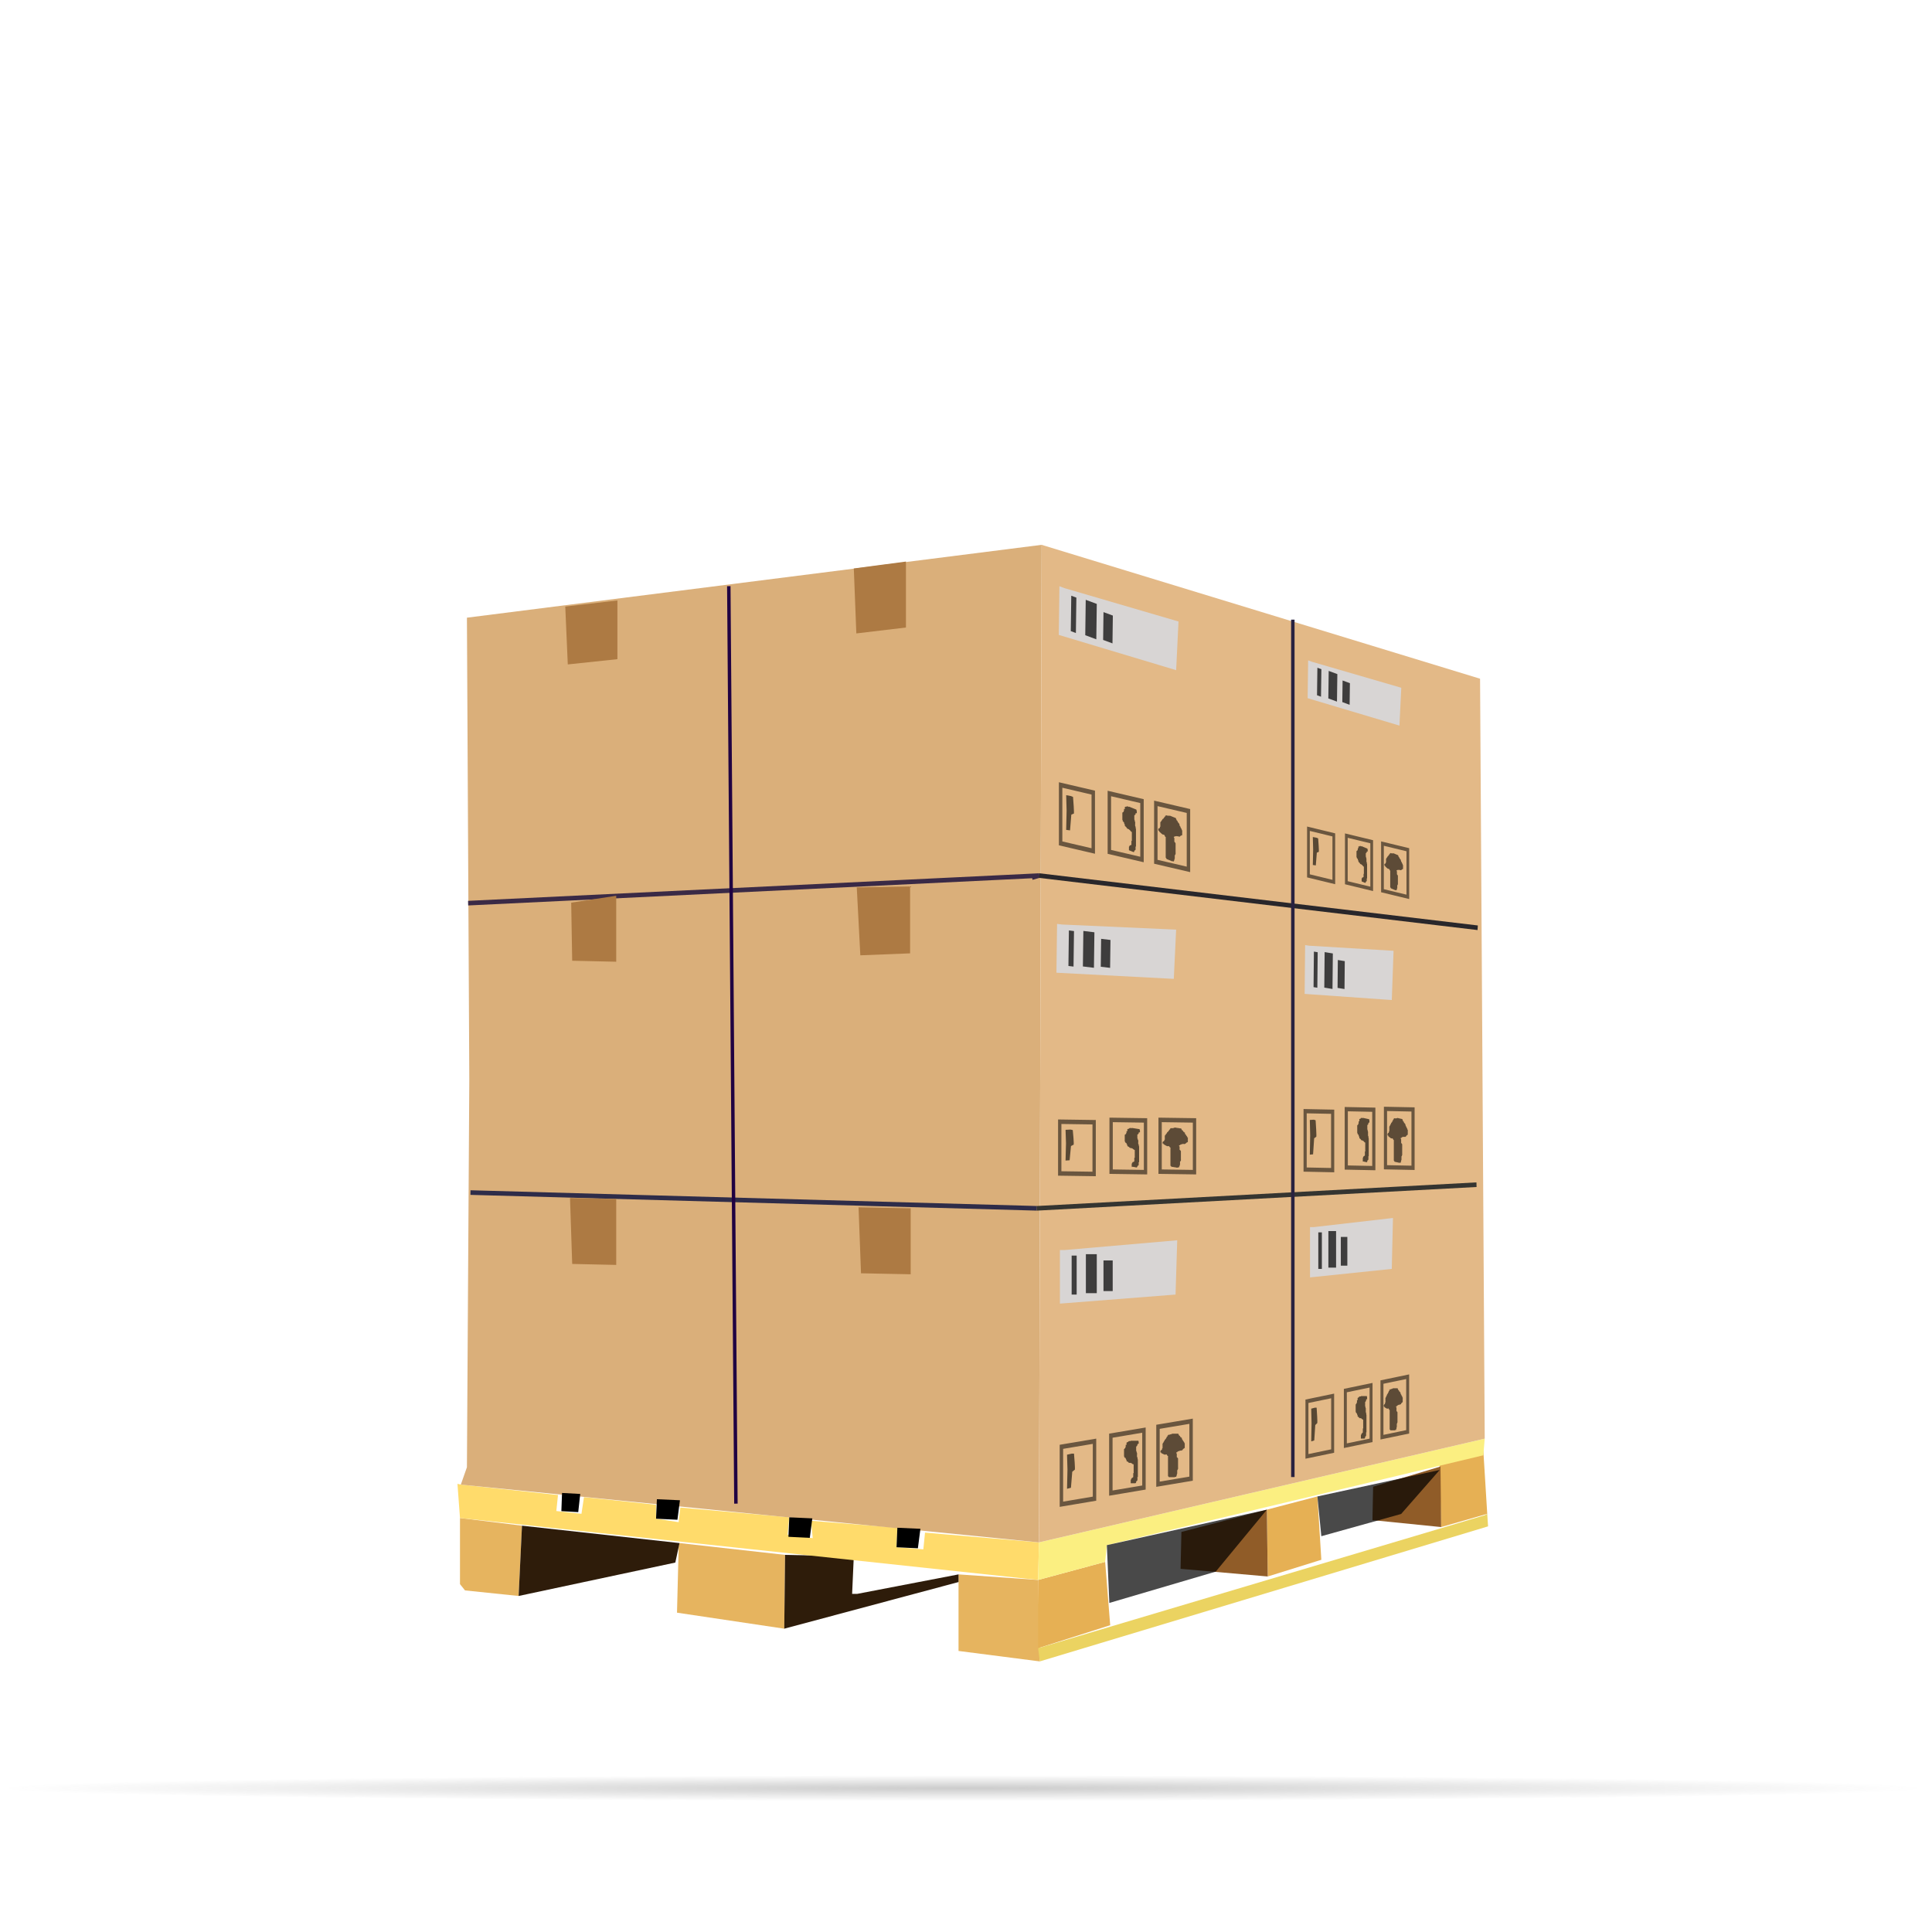 <?xml version="1.0" encoding="UTF-8" standalone="no"?>
<svg
   xmlns:dc="http://purl.org/dc/elements/1.1/"
   xmlns:cc="http://creativecommons.org/ns#"
   xmlns:rdf="http://www.w3.org/1999/02/22-rdf-syntax-ns#"
   xmlns:svg="http://www.w3.org/2000/svg"
   xmlns="http://www.w3.org/2000/svg"
   xmlns:xlink="http://www.w3.org/1999/xlink"
   xmlns:sodipodi="http://sodipodi.sourceforge.net/DTD/sodipodi-0.dtd"
   xmlns:inkscape="http://www.inkscape.org/namespaces/inkscape"
   viewBox="0 0 512 512"
   enable-background="new 0 0 512 512"
   version="1.1"
   id="svg1005"
   sodipodi:docname="bestand.svg"
   inkscape:version="0.92.3 (2405546, 2018-03-11)">
  <sodipodi:namedview
     pagecolor="#ffffff"
     bordercolor="#666666"
     borderopacity="1"
     objecttolerance="10"
     gridtolerance="10"
     guidetolerance="10"
     inkscape:pageopacity="0"
     inkscape:pageshadow="2"
     inkscape:window-width="1920"
     inkscape:window-height="1001"
     id="namedview1007"
     showgrid="false"
     inkscape:zoom="5.12"
     inkscape:cx="167.41179"
     inkscape:cy="54.01855"
     inkscape:window-x="3392"
     inkscape:window-y="1341"
     inkscape:window-maximized="1"
     inkscape:current-layer="svg1005"
     showguides="true"
     inkscape:guide-bbox="true">
    <sodipodi:guide
       position="-168.291,112.43"
       orientation="1,0"
       id="guide6678"
       inkscape:locked="false" />
    <sodipodi:guide
       position="-112.43,405.879"
       orientation="1,0"
       id="guide6680"
       inkscape:locked="false" />
    <sodipodi:guide
       position="519,100"
       orientation="0,1"
       id="guide6684"
       inkscape:locked="false" />
    <sodipodi:guide
       position="-50,100"
       orientation="0,1"
       id="guide912"
       inkscape:locked="false" />
    <sodipodi:guide
       position="-75,96"
       orientation="0,1"
       id="guide3205"
       inkscape:locked="false" />
    <sodipodi:guide
       position="-66,314"
       orientation="0,1"
       id="guide3207"
       inkscape:locked="false" />
    <sodipodi:guide
       position="-483.926,356.868"
       orientation="0,1"
       id="guide954"
       inkscape:locked="false" />
    <sodipodi:guide
       position="-15.203,95.813"
       orientation="0,1"
       id="guide956"
       inkscape:locked="false" />
    <sodipodi:guide
       position="-39.844,356.25"
       orientation="0,1"
       id="guide1020"
       inkscape:locked="false" />
    <sodipodi:guide
       position="-60.156,96.094"
       orientation="0,1"
       id="guide1022"
       inkscape:locked="false" />
  </sodipodi:namedview>
  <defs
     id="defs931">
    <linearGradient
       inkscape:collect="always"
       id="linearGradient3099">
      <stop
         style="stop-color:#4d4d4d;stop-opacity:1;"
         offset="0"
         id="stop3095" />
      <stop
         style="stop-color:#4d4d4d;stop-opacity:0;"
         offset="1"
         id="stop3097" />
    </linearGradient>
    <inkscape:perspective
       sodipodi:type="inkscape:persp3d"
       inkscape:vp_x="447.6713 : 192.91232 : 1"
       inkscape:vp_y="0 : 1000 : 0"
       inkscape:vp_z="959.99999 : 342.85924 : 1"
       inkscape:persp3d-origin="703.99999 : 206.58515 : 1"
       id="perspective2686" />
    <linearGradient
       inkscape:collect="always"
       id="linearGradient2614">
      <stop
         style="stop-color:#ffffff;stop-opacity:1;"
         offset="0"
         id="stop2610" />
      <stop
         style="stop-color:#ffffff;stop-opacity:0;"
         offset="1"
         id="stop2612" />
    </linearGradient>
    <linearGradient
       inkscape:collect="always"
       id="linearGradient5599">
      <stop
         style="stop-color:#ffffff;stop-opacity:1;"
         offset="0"
         id="stop5595" />
      <stop
         style="stop-color:#ffffff;stop-opacity:0;"
         offset="1"
         id="stop5597" />
    </linearGradient>
    <linearGradient
       inkscape:collect="always"
       id="linearGradient4380">
      <stop
         style="stop-color:#ffffff;stop-opacity:1;"
         offset="0"
         id="stop4376" />
      <stop
         style="stop-color:#ffffff;stop-opacity:0;"
         offset="1"
         id="stop4378" />
    </linearGradient>
    <linearGradient
       inkscape:collect="always"
       id="linearGradient2344">
      <stop
         style="stop-color:#f5f4f9;stop-opacity:1;"
         offset="0"
         id="stop2340" />
      <stop
         style="stop-color:#f5f4f9;stop-opacity:0;"
         offset="1"
         id="stop2342" />
    </linearGradient>
    <linearGradient
       id="a">
      <stop
         offset="0"
         stop-color="#fff"
         id="stop913" />
      <stop
         offset="1"
         stop-color="#fff"
         stop-opacity="0"
         id="stop915" />
    </linearGradient>
    <radialGradient
       xlink:href="#a"
       id="b"
       cx="253.12"
       cy="164.535"
       fx="253.12"
       fy="164.535"
       r="108.918"
       gradientTransform="matrix(0.668,0,0,0.657,85.176,69.184)"
       gradientUnits="userSpaceOnUse" />
    <radialGradient
       xlink:href="#a"
       id="c"
       cx="253.12"
       cy="164.535"
       fx="253.12"
       fy="164.535"
       r="108.918"
       gradientTransform="matrix(1.042,0,0,0.563,-68.99,336.465)"
       gradientUnits="userSpaceOnUse" />
    <filter
       id="d"
       x="-.087"
       width="1.174"
       y="-.161"
       height="1.321"
       color-interpolation-filters="sRGB">
      <feGaussianBlur
         stdDeviation="8.22"
         id="feGaussianBlur920" />
    </filter>
    <radialGradient
       xlink:href="#a"
       id="e"
       cx="253.12"
       cy="164.535"
       fx="253.12"
       fy="164.535"
       r="108.918"
       gradientTransform="matrix(1.042,0,0,0.563,-68.99,336.465)"
       gradientUnits="userSpaceOnUse" />
    <filter
       id="f"
       x="-.087"
       width="1.174"
       y="-.161"
       height="1.321"
       color-interpolation-filters="sRGB">
      <feGaussianBlur
         stdDeviation="8.22"
         id="feGaussianBlur924" />
    </filter>
    <radialGradient
       xlink:href="#a"
       id="g"
       cx="253.12"
       cy="164.535"
       fx="253.12"
       fy="164.535"
       r="108.918"
       gradientTransform="matrix(1.042,0,0,0.563,-68.99,336.465)"
       gradientUnits="userSpaceOnUse" />
    <filter
       id="h"
       x="-.087"
       width="1.174"
       y="-.161"
       height="1.321"
       color-interpolation-filters="sRGB">
      <feGaussianBlur
         stdDeviation="8.22"
         id="feGaussianBlur928" />
    </filter>
    <linearGradient
       inkscape:collect="always"
       xlink:href="#linearGradient2344"
       id="linearGradient2346"
       x1="1.275"
       y1="255.456"
       x2="510.991"
       y2="255.456"
       gradientUnits="userSpaceOnUse"
       gradientTransform="matrix(0.999,0,0,1.002,-0.261,-511.816)" />
    <radialGradient
       xlink:href="#a"
       id="g-5"
       cx="253.12"
       cy="164.535"
       fx="253.12"
       fy="164.535"
       r="108.918"
       gradientTransform="matrix(1.042,0,0,0.563,-68.99,336.465)"
       gradientUnits="userSpaceOnUse" />
    <filter
       style="color-interpolation-filters:sRGB"
       id="h-0"
       x="-0.087"
       width="1.174"
       y="-0.161"
       height="1.321">
      <feGaussianBlur
         stdDeviation="8.22"
         id="feGaussianBlur928-9" />
    </filter>
    <radialGradient
       xlink:href="#a"
       id="e-2"
       cx="253.12"
       cy="164.535"
       fx="253.12"
       fy="164.535"
       r="108.918"
       gradientTransform="matrix(1.042,0,0,0.563,-68.99,336.465)"
       gradientUnits="userSpaceOnUse" />
    <filter
       style="color-interpolation-filters:sRGB"
       id="f-8"
       x="-0.087"
       width="1.174"
       y="-0.161"
       height="1.321">
      <feGaussianBlur
         stdDeviation="8.22"
         id="feGaussianBlur924-5" />
    </filter>
    <radialGradient
       xlink:href="#a"
       id="c-8"
       cx="253.12"
       cy="164.535"
       fx="253.12"
       fy="164.535"
       r="108.918"
       gradientTransform="matrix(1.042,0,0,0.563,-68.99,336.465)"
       gradientUnits="userSpaceOnUse" />
    <filter
       style="color-interpolation-filters:sRGB"
       id="d-3"
       x="-0.087"
       width="1.174"
       y="-0.161"
       height="1.321">
      <feGaussianBlur
         stdDeviation="8.22"
         id="feGaussianBlur920-0" />
    </filter>
    <radialGradient
       xlink:href="#a"
       id="b-3"
       cx="253.12"
       cy="164.535"
       fx="253.12"
       fy="164.535"
       r="108.918"
       gradientTransform="matrix(0.664,0,0,0.661,88.569,89.208)"
       gradientUnits="userSpaceOnUse" />
    <radialGradient
       xlink:href="#linearGradient4380"
       id="g-54"
       cx="253.12"
       cy="164.535"
       fx="253.12"
       fy="164.535"
       r="108.918"
       gradientTransform="matrix(1.042,0,0,0.563,-68.99,336.465)"
       gradientUnits="userSpaceOnUse" />
    <filter
       style="color-interpolation-filters:sRGB"
       id="h-9"
       x="-0.087"
       width="1.174"
       y="-0.161"
       height="1.321">
      <feGaussianBlur
         stdDeviation="8.22"
         id="feGaussianBlur928-4" />
    </filter>
    <radialGradient
       xlink:href="#linearGradient4380"
       id="e-1"
       cx="253.12"
       cy="164.535"
       fx="253.12"
       fy="164.535"
       r="108.918"
       gradientTransform="matrix(1.042,0,0,0.563,-68.99,336.465)"
       gradientUnits="userSpaceOnUse" />
    <filter
       style="color-interpolation-filters:sRGB"
       id="f-6"
       x="-0.087"
       width="1.174"
       y="-0.161"
       height="1.321">
      <feGaussianBlur
         stdDeviation="8.22"
         id="feGaussianBlur924-3" />
    </filter>
    <radialGradient
       xlink:href="#linearGradient4380"
       id="b-7"
       cx="253.12"
       cy="164.535"
       fx="253.12"
       fy="164.535"
       r="108.918"
       gradientTransform="matrix(0.721,0,0,0.691,77.549,88.705)"
       gradientUnits="userSpaceOnUse" />
    <linearGradient
       inkscape:collect="always"
       xlink:href="#linearGradient5599"
       id="linearGradient5601"
       x1="1.013"
       y1="-255.886"
       x2="510.314"
       y2="-255.886"
       gradientUnits="userSpaceOnUse" />
    <radialGradient
       xlink:href="#linearGradient5599"
       id="g-54-8"
       cx="253.12"
       cy="164.535"
       fx="253.12"
       fy="164.535"
       r="108.918"
       gradientTransform="matrix(1.042,0,0,0.563,-68.99,336.465)"
       gradientUnits="userSpaceOnUse" />
    <filter
       style="color-interpolation-filters:sRGB"
       id="h-9-4"
       x="-0.087"
       width="1.174"
       y="-0.161"
       height="1.321">
      <feGaussianBlur
         stdDeviation="8.22"
         id="feGaussianBlur928-4-1" />
    </filter>
    <radialGradient
       xlink:href="#linearGradient5599"
       id="e-1-4"
       cx="253.12"
       cy="164.535"
       fx="253.12"
       fy="164.535"
       r="108.918"
       gradientTransform="matrix(1.042,0,0,0.563,-68.99,336.465)"
       gradientUnits="userSpaceOnUse" />
    <filter
       style="color-interpolation-filters:sRGB"
       id="f-6-2"
       x="-0.087"
       width="1.174"
       y="-0.161"
       height="1.321">
      <feGaussianBlur
         stdDeviation="8.22"
         id="feGaussianBlur924-3-4" />
    </filter>
    <radialGradient
       xlink:href="#linearGradient5599"
       id="b-7-7"
       cx="253.12"
       cy="164.535"
       fx="253.12"
       fy="164.535"
       r="108.918"
       gradientTransform="matrix(0.665,0,0,0.693,88.744,86.509)"
       gradientUnits="userSpaceOnUse" />
    <radialGradient
       xlink:href="#linearGradient5599"
       id="h-6"
       cx="1.45"
       cy="208.194"
       fx="1.45"
       fy="208.194"
       r="145.001"
       gradientTransform="matrix(0.589,0,0,0.607,231.569,79.766)"
       gradientUnits="userSpaceOnUse" />
    <radialGradient
       xlink:href="#linearGradient5599"
       id="g-54-2"
       cx="253.12"
       cy="164.535"
       fx="253.12"
       fy="164.535"
       r="108.918"
       gradientTransform="matrix(1.042,0,0,0.563,-68.99,336.465)"
       gradientUnits="userSpaceOnUse" />
    <filter
       style="color-interpolation-filters:sRGB"
       id="h-9-7"
       x="-0.087"
       width="1.174"
       y="-0.161"
       height="1.321">
      <feGaussianBlur
         stdDeviation="8.22"
         id="feGaussianBlur928-4-2" />
    </filter>
    <radialGradient
       xlink:href="#linearGradient5599"
       id="e-1-2"
       cx="253.12"
       cy="164.535"
       fx="253.12"
       fy="164.535"
       r="108.918"
       gradientTransform="matrix(1.042,0,0,0.563,-68.99,336.465)"
       gradientUnits="userSpaceOnUse" />
    <filter
       style="color-interpolation-filters:sRGB"
       id="f-6-8"
       x="-0.087"
       width="1.174"
       y="-0.161"
       height="1.321">
      <feGaussianBlur
         stdDeviation="8.22"
         id="feGaussianBlur924-3-8" />
    </filter>
    <radialGradient
       xlink:href="#linearGradient5599"
       id="b-7-8"
       cx="253.12"
       cy="164.535"
       fx="253.12"
       fy="164.535"
       r="108.918"
       gradientTransform="matrix(0.694,0,0,0.691,80.511,94.712)"
       gradientUnits="userSpaceOnUse" />
    <radialGradient
       xlink:href="#linearGradient5599"
       id="h-6-3"
       cx="1.45"
       cy="208.194"
       fx="1.45"
       fy="208.194"
       r="145.001"
       gradientTransform="matrix(0.589,0,0,0.607,232.142,87.128)"
       gradientUnits="userSpaceOnUse" />
    <radialGradient
       xlink:href="#linearGradient5599"
       id="g-54-4"
       cx="253.12"
       cy="164.535"
       fx="253.12"
       fy="164.535"
       r="108.918"
       gradientTransform="matrix(1.042,0,0,0.563,-68.99,336.465)"
       gradientUnits="userSpaceOnUse" />
    <filter
       style="color-interpolation-filters:sRGB"
       id="h-9-6"
       x="-0.087"
       width="1.174"
       y="-0.161"
       height="1.321">
      <feGaussianBlur
         stdDeviation="8.22"
         id="feGaussianBlur928-4-4" />
    </filter>
    <radialGradient
       xlink:href="#linearGradient5599"
       id="e-1-7"
       cx="253.12"
       cy="164.535"
       fx="253.12"
       fy="164.535"
       r="108.918"
       gradientTransform="matrix(1.042,0,0,0.563,-68.99,336.465)"
       gradientUnits="userSpaceOnUse" />
    <filter
       style="color-interpolation-filters:sRGB"
       id="f-6-0"
       x="-0.087"
       width="1.174"
       y="-0.161"
       height="1.321">
      <feGaussianBlur
         stdDeviation="8.22"
         id="feGaussianBlur924-3-7" />
    </filter>
    <radialGradient
       xlink:href="#linearGradient5599"
       id="b-7-3"
       cx="253.12"
       cy="164.535"
       fx="253.12"
       fy="164.535"
       r="108.918"
       gradientTransform="matrix(0.533,0,0,0.511,111.036,181.104)"
       gradientUnits="userSpaceOnUse" />
    <radialGradient
       xlink:href="#linearGradient2614"
       id="b-7-3-8"
       cx="253.12"
       cy="164.535"
       fx="253.12"
       fy="164.535"
       r="108.918"
       gradientTransform="matrix(2.374,0,0,0.141,-36.827,377.761)"
       gradientUnits="userSpaceOnUse" />
    <radialGradient
       xlink:href="#linearGradient2614"
       id="b-7-3-8-7"
       cx="253.12"
       cy="164.535"
       fx="253.12"
       fy="164.535"
       r="108.918"
       gradientTransform="matrix(0.154,0,0,0.182,13.283,417.605)"
       gradientUnits="userSpaceOnUse" />
    <radialGradient
       xlink:href="#linearGradient2614"
       id="b-7-3-5"
       cx="253.12"
       cy="164.535"
       fx="253.12"
       fy="164.535"
       r="108.918"
       gradientTransform="matrix(2.231,0,0,1.326,-312.221,-8.896)"
       gradientUnits="userSpaceOnUse" />
    <radialGradient
       xlink:href="#linearGradient2614"
       id="b-7-3-5-2"
       cx="253.12"
       cy="164.535"
       fx="253.12"
       fy="164.535"
       r="108.918"
       gradientTransform="matrix(0.643,0,0,0.013,123.311,115.303)"
       gradientUnits="userSpaceOnUse" />
    <radialGradient
       xlink:href="#linearGradient2614"
       id="b-7-3-5-20"
       cx="253.12"
       cy="164.535"
       fx="253.12"
       fy="164.535"
       r="108.918"
       gradientTransform="matrix(0.643,0,0,0.032,-435.246,71.134)"
       gradientUnits="userSpaceOnUse" />
    <radialGradient
       inkscape:collect="always"
       xlink:href="#linearGradient3099"
       id="radialGradient3101-4"
       cx="250.247"
       cy="415.697"
       fx="250.247"
       fy="415.697"
       r="215.095"
       gradientTransform="matrix(1.184,0,0,0.016,-41.202,467.258)"
       gradientUnits="userSpaceOnUse" />
    <radialGradient
       xlink:href="#linearGradient2614"
       id="b-7-3-0"
       cx="253.12"
       cy="164.535"
       fx="253.12"
       fy="164.535"
       r="108.918"
       gradientTransform="matrix(0.68,0,0,0.204,383.848,610.975)"
       gradientUnits="userSpaceOnUse" />
    <radialGradient
       xlink:href="#linearGradient2614"
       id="g-54-4-7-4-3"
       cx="253.12"
       cy="164.535"
       fx="253.12"
       fy="164.535"
       r="108.918"
       gradientTransform="matrix(1.042,0,0,0.563,-68.99,336.465)"
       gradientUnits="userSpaceOnUse" />
    <filter
       style="color-interpolation-filters:sRGB"
       id="h-9-6-9-1-8"
       x="-0.087"
       width="1.174"
       y="-0.161"
       height="1.321">
      <feGaussianBlur
         stdDeviation="8.22"
         id="feGaussianBlur928-4-4-6-2-7" />
    </filter>
    <radialGradient
       xlink:href="#linearGradient2614"
       id="g-54-4-7-5"
       cx="253.12"
       cy="164.535"
       fx="253.12"
       fy="164.535"
       r="108.918"
       gradientTransform="matrix(1.042,0,0,0.563,-68.99,336.465)"
       gradientUnits="userSpaceOnUse" />
    <filter
       style="color-interpolation-filters:sRGB"
       id="h-9-6-9-7"
       x="-0.087"
       width="1.174"
       y="-0.161"
       height="1.321">
      <feGaussianBlur
         stdDeviation="8.22"
         id="feGaussianBlur928-4-4-6-7" />
    </filter>
    <radialGradient
       xlink:href="#linearGradient2614"
       id="g-54-4-9"
       cx="253.12"
       cy="164.535"
       fx="253.12"
       fy="164.535"
       r="108.918"
       gradientTransform="matrix(1.042,0,0,0.563,-68.99,336.465)"
       gradientUnits="userSpaceOnUse" />
    <filter
       style="color-interpolation-filters:sRGB"
       id="h-9-6-6"
       x="-0.087"
       width="1.174"
       y="-0.161"
       height="1.321">
      <feGaussianBlur
         stdDeviation="8.22"
         id="feGaussianBlur928-4-4-5" />
    </filter>
    <radialGradient
       xlink:href="#linearGradient2614"
       id="e-1-7-1"
       cx="253.12"
       cy="164.535"
       fx="253.12"
       fy="164.535"
       r="108.918"
       gradientTransform="matrix(1.042,0,0,0.563,-68.99,336.465)"
       gradientUnits="userSpaceOnUse" />
    <filter
       style="color-interpolation-filters:sRGB"
       id="f-6-0-5"
       x="-0.087"
       width="1.174"
       y="-0.161"
       height="1.321">
      <feGaussianBlur
         stdDeviation="8.22"
         id="feGaussianBlur924-3-7-8" />
    </filter>
    <radialGradient
       xlink:href="#linearGradient2614"
       id="b-7-3-54"
       cx="253.12"
       cy="164.535"
       fx="253.12"
       fy="164.535"
       r="108.918"
       gradientTransform="matrix(0.561,0,0,0.548,104.153,164.476)"
       gradientUnits="userSpaceOnUse" />
    <clipPath
       id="h-1">
      <use
         y="0"
         x="0"
         style="overflow:visible"
         xlink:href="#b-1"
         overflow="visible"
         width="100%"
         height="100%"
         id="use8" />
    </clipPath>
    <clipPath
       id="g-56">
      <use
         y="0"
         x="0"
         style="overflow:visible"
         xlink:href="#c-0"
         overflow="visible"
         width="100%"
         height="100%"
         id="use11" />
    </clipPath>
    <clipPath
       id="f-2">
      <use
         y="0"
         x="0"
         style="overflow:visible"
         xlink:href="#d-33"
         overflow="visible"
         width="100%"
         height="100%"
         id="use14" />
    </clipPath>
    <radialGradient
       xlink:href="#linearGradient2614"
       id="e-17"
       cx="37.797"
       cy="38.884"
       fx="37.797"
       fy="38.884"
       r="22.309"
       gradientTransform="matrix(6.147,0,0,5.295,28.349,91.682)"
       gradientUnits="userSpaceOnUse" />
    <path
       inkscape:connector-curvature="0"
       id="d-33"
       d="M 0,0 H 708.66 V 396.85 H 0 Z" />
    <path
       inkscape:connector-curvature="0"
       id="c-0"
       d="M 0,0 H 708.66 V 396.85 H 0 Z" />
    <path
       inkscape:connector-curvature="0"
       id="b-1"
       d="M 0,0 H 708.66 V 396.85 H 0 Z" />
    <radialGradient
       xlink:href="#linearGradient2614"
       id="b-34"
       cx="38.223"
       cy="-36.321"
       fx="38.223"
       fy="-36.321"
       r="17.199"
       gradientTransform="matrix(0.044,6.263,-7.863,0.037,-33.164,101.503)"
       gradientUnits="userSpaceOnUse" />
    <radialGradient
       id="imagebot_56"
       gradientUnits="userSpaceOnUse"
       cy="564.05"
       cx="-3.3"
       gradientTransform="matrix(1.158,-0.057,0.258,5.2,-166.3,-2477.5)"
       r="42.406">
      <stop
         id="imagebot_177"
         stop-color="#62a8bd"
         offset="0" />
      <stop
         id="imagebot_176"
         stop-color="#fff"
         offset=".37" />
      <stop
         id="imagebot_175"
         stop-color="#62a8bd"
         offset=".639" />
      <stop
         id="imagebot_174"
         stop-color="#feffff"
         offset=".76" />
      <stop
         id="imagebot_173"
         stop-color="#62a8bd"
         offset="1" />
    </radialGradient>
    <radialGradient
       id="imagebot_54"
       cx="136.04"
       xlink:href="#imagebot_64"
       gradientUnits="userSpaceOnUse"
       cy="413.95"
       r="29.369"
       gradientTransform="matrix(1.154,-1.604e-7,4.7637e-8,0.513,-20.909,201.45)" />
    <linearGradient
       id="imagebot_64">
      <stop
         id="imagebot_189"
         stop-color="#fdfdfd"
         offset="0" />
      <stop
         id="imagebot_188"
         stop-color="#989898"
         offset="1" />
    </linearGradient>
    <radialGradient
       id="imagebot_49"
       cx="148.6"
       xlink:href="#imagebot_64"
       gradientUnits="userSpaceOnUse"
       cy="406.8"
       r="29.369"
       gradientTransform="matrix(1.154,-1.604e-7,4.7637e-8,0.513,-20.909,201.45)" />
    <linearGradient
       gradientUnits="userSpaceOnUse"
       gradientTransform="scale(2.118,0.472)"
       id="imagebot_46"
       y1="958.829"
       x2="-42.943"
       x1="-1.844"
       y2="953.739">
      <stop
         id="imagebot_199"
         offset="0" />
      <stop
         id="imagebot_198"
         stop-color="#fff"
         offset=".636" />
      <stop
         id="imagebot_197"
         stop-color="#0b0000"
         offset=".717" />
      <stop
         id="imagebot_196"
         stop-color="#fff"
         offset=".783" />
      <stop
         id="imagebot_195"
         offset="1" />
    </linearGradient>
    <linearGradient
       gradientUnits="userSpaceOnUse"
       gradientTransform="scale(2.288,0.437)"
       id="imagebot_44"
       y2="947.041"
       xlink:href="#imagebot_60"
       x2="99.631"
       y1="947.041"
       x1="45.598" />
    <linearGradient
       id="imagebot_60">
      <stop
         id="imagebot_214"
         offset="0" />
      <stop
         id="imagebot_213"
         stop-color="#fff"
         offset=".083" />
      <stop
         id="imagebot_212"
         stop-color="#0b0000"
         offset=".328" />
      <stop
         id="imagebot_211"
         stop-color="#fff"
         offset=".924" />
      <stop
         id="imagebot_210"
         offset="1" />
    </linearGradient>
    <radialGradient
       id="imagebot_40"
       gradientUnits="userSpaceOnUse"
       cy="342.87"
       cx="869.39"
       gradientTransform="matrix(1.394,0.059,-0.192,4.555,-1205.3,-1137.5)"
       r="42.329">
      <stop
         id="imagebot_209"
         stop-color="#62a8bd"
         offset="0" />
      <stop
         id="imagebot_208"
         stop-color="#fff"
         offset=".338" />
      <stop
         id="imagebot_207"
         stop-color="#62a8bd"
         offset=".547" />
      <stop
         id="imagebot_206"
         stop-color="#feffff"
         offset=".76" />
      <stop
         id="imagebot_205"
         stop-color="#62a8bd"
         offset="1" />
    </radialGradient>
    <linearGradient
       gradientUnits="userSpaceOnUse"
       gradientTransform="scale(2.118,0.472)"
       id="imagebot_38"
       y1="958.079"
       x2="-1.884"
       x1="-42.248"
       y2="962.605">
      <stop
         id="imagebot_204"
         offset="0" />
      <stop
         id="imagebot_203"
         stop-color="#fff"
         offset=".754" />
      <stop
         id="imagebot_202"
         stop-color="#0b0000"
         offset=".821" />
      <stop
         id="imagebot_201"
         stop-color="#fff"
         offset=".908" />
      <stop
         id="imagebot_200"
         offset="1" />
    </linearGradient>
    <linearGradient
       gradientUnits="userSpaceOnUse"
       y2="946.629"
       y1="946.629"
       gradientTransform="scale(2.287,0.437)"
       id="imagebot_35"
       x2="72.968"
       x1="45.972"
       xlink:href="#imagebot_60" />
    <radialGradient
       xlink:href="#linearGradient2614"
       id="g-54-4-9-1"
       cx="253.12"
       cy="164.535"
       fx="253.12"
       fy="164.535"
       r="108.918"
       gradientTransform="matrix(1.042,0,0,0.563,-68.99,336.465)"
       gradientUnits="userSpaceOnUse" />
    <filter
       style="color-interpolation-filters:sRGB"
       id="h-9-6-6-1"
       x="-0.087"
       width="1.174"
       y="-0.161"
       height="1.321">
      <feGaussianBlur
         stdDeviation="8.22"
         id="feGaussianBlur928-4-4-5-6" />
    </filter>
    <radialGradient
       xlink:href="#linearGradient2614"
       id="e-1-7-1-3"
       cx="253.12"
       cy="164.535"
       fx="253.12"
       fy="164.535"
       r="108.918"
       gradientTransform="matrix(1.042,0,0,0.563,-68.99,336.465)"
       gradientUnits="userSpaceOnUse" />
    <filter
       style="color-interpolation-filters:sRGB"
       id="f-6-0-5-8"
       x="-0.087"
       width="1.174"
       y="-0.161"
       height="1.321">
      <feGaussianBlur
         stdDeviation="8.22"
         id="feGaussianBlur924-3-7-8-4" />
    </filter>
    <radialGradient
       xlink:href="#linearGradient2614"
       id="b-7-3-54-6"
       cx="253.12"
       cy="164.535"
       fx="253.12"
       fy="164.535"
       r="108.918"
       gradientTransform="matrix(0.615,0,0,0.621,92.78,130.111)"
       gradientUnits="userSpaceOnUse" />
    <radialGradient
       xlink:href="#linearGradient2614"
       id="e-1-7-1-3-2"
       cx="253.12"
       cy="164.535"
       fx="253.12"
       fy="164.535"
       r="108.918"
       gradientTransform="matrix(1.042,0,0,0.563,-68.99,336.465)"
       gradientUnits="userSpaceOnUse" />
    <filter
       style="color-interpolation-filters:sRGB"
       id="f-6-0-5-8-7"
       x="-0.087"
       width="1.174"
       y="-0.161"
       height="1.321">
      <feGaussianBlur
         stdDeviation="8.22"
         id="feGaussianBlur924-3-7-8-4-7" />
    </filter>
    <radialGradient
       xlink:href="#linearGradient2614"
       id="e-1-7-1-3-2-7"
       cx="253.12"
       cy="164.535"
       fx="253.12"
       fy="164.535"
       r="108.918"
       gradientTransform="matrix(1.042,0,0,0.563,-68.99,336.465)"
       gradientUnits="userSpaceOnUse" />
    <filter
       style="color-interpolation-filters:sRGB"
       id="f-6-0-5-8-7-9"
       x="-0.087"
       width="1.174"
       y="-0.161"
       height="1.321">
      <feGaussianBlur
         stdDeviation="8.22"
         id="feGaussianBlur924-3-7-8-4-7-1" />
    </filter>
    <radialGradient
       id="imagebot_56-3"
       gradientUnits="userSpaceOnUse"
       cy="564.05"
       cx="-3.3"
       gradientTransform="matrix(1.158,-0.06,0.258,5.44,-166.3,-2611.927)"
       r="42.406">
      <stop
         id="imagebot_177-2"
         stop-color="#62a8bd"
         offset="0" />
      <stop
         id="imagebot_176-0"
         stop-color="#fff"
         offset=".37" />
      <stop
         id="imagebot_175-9"
         stop-color="#62a8bd"
         offset=".639" />
      <stop
         id="imagebot_174-3"
         stop-color="#feffff"
         offset=".76" />
      <stop
         id="imagebot_173-7"
         stop-color="#62a8bd"
         offset="1" />
    </radialGradient>
    <radialGradient
       id="imagebot_54-1"
       cx="136.04"
       xlink:href="#imagebot_64"
       gradientUnits="userSpaceOnUse"
       cy="413.95"
       r="29.369"
       gradientTransform="matrix(1.154,-1.604e-7,4.7637e-8,0.513,-20.909,201.45)" />
    <radialGradient
       id="imagebot_49-8"
       cx="148.6"
       xlink:href="#imagebot_64"
       gradientUnits="userSpaceOnUse"
       cy="406.8"
       r="29.369"
       gradientTransform="matrix(1.154,-1.604e-7,4.7637e-8,0.513,-20.909,201.45)" />
    <radialGradient
       id="imagebot_40-6"
       gradientUnits="userSpaceOnUse"
       cy="342.87"
       cx="869.39"
       gradientTransform="matrix(1.361,0.251,-0.509,1.827,-1067.59,-379.742)"
       r="42.329"
       fx="869.39"
       fy="342.87">
      <stop
         id="imagebot_209-2"
         stop-color="#62a8bd"
         offset="0" />
      <stop
         id="imagebot_208-6"
         stop-color="#fff"
         offset="0.327" />
      <stop
         id="imagebot_207-8"
         stop-color="#62a8bd"
         offset=".547" />
      <stop
         id="imagebot_206-8"
         stop-color="#feffff"
         offset=".76" />
      <stop
         id="imagebot_205-0"
         stop-color="#62a8bd"
         offset="1" />
    </radialGradient>
  </defs>
  <ellipse
     style="opacity:0.285;fill:url(#radialGradient3101-4);fill-opacity:1;fill-rule:evenodd;stroke:none;stroke-width:0.162;stroke-miterlimit:4;stroke-dasharray:none;stroke-opacity:0.783"
     id="path8133-4"
     cx="255"
     cy="473.843"
     rx="254.595"
     ry="3.407" />
  <path
     inkscape:connector-curvature="0"
     style="fill:none"
     d="m 453.476,92.385 h 383.048 v 304.405 H 453.476 Z"
     id="path6806" />
  <g
     transform="matrix(2.213,0,0,2.284,168.294,165.861)"
     id="imagebot_2"
     label="Calque 1">
    <g
       id="imagebot_32"
       label="Calque 1"
       transform="matrix(1,0,0,1.3,89.946,-573.056)">
      <path
         inkscape:connector-curvature="0"
         style="fill:#e6b45f;stroke-width:2.532"
         d="m -110.91,520.439 v 5.902 l 0.602,0.56 6.422,0.497 0.401,-6.275 z m 26.188,2.547 -0.2,5.902 12.843,1.429 0.1,-6.586 -12.642,-1.056 z m 33.513,9.319 v -6.834 l 9.532,0.497 0.2,7.269 z"
         id="path45-3" />
      <path
         inkscape:connector-curvature="0"
         style="fill:#2e1c0a;stroke-width:2.532"
         d="m -103.886,527.397 18.763,-2.982 0.502,-1.739 -18.864,-1.553 z m 31.907,-3.666 -0.1,6.586 20.871,-4.163 v -0.683 l -12.141,1.74 h -0.602 l 0.201,-3.355 z"
         id="path47-9" />
      <path
         inkscape:connector-curvature="0"
         style="fill:#ffdb6b;stroke-width:2.532"
         d="m -110.91,520.439 69.233,5.529 0.101,-3.355 -13.646,-0.87 -0.201,1.491 -3.211,-0.188 0.1,-1.74 -10.335,-0.621 0.2,1.553 -3.01,-0.311 0.2,-1.553 -13.044,-0.869 -0.201,1.304 -2.709,-0.311 v -1.243 l -8.629,-0.683 -0.301,1.491 -3.01,-0.249 0.2,-1.429 -11.639,-0.932 -0.401,-0.062 z"
         id="path49-9" />
      <path
         inkscape:connector-curvature="0"
         style="fill:#e6b054;stroke-width:2.532"
         d="m -41.676,525.968 8.027,-1.615 0.602,5.654 -8.629,2.05 z"
         id="path51-4" />
      <path
         inkscape:connector-curvature="0"
         style="fill:#ebd361;stroke-width:2.532"
         d="m -41.676,532.057 53.48,-11.866 0.301,-0.125 0.1,1.118 -53.681,12.053 z"
         id="path53-8" />
      <path
         inkscape:connector-curvature="0"
         style="fill:#e6b054;stroke-width:2.532"
         d="m -14.283,519.693 6.052,-1.18 0.469,5.654 -6.421,1.491 z m 20.669,-4.163 5.25,-1.118 0.469,5.653 -5.519,1.18 z"
         id="path55-8" />
      <path
         inkscape:connector-curvature="0"
         style="fill:#fbef81;stroke-width:2.532"
         d="m -41.576,522.613 53.38,-9.257 -0.168,1.485 -45.085,8.021 -0.2,1.491 -8.027,1.615 z"
         id="path57-3" />
      <path
         inkscape:connector-curvature="0"
         style="fill:#daaf7a;stroke-width:2.532"
         d="m -110.809,517.457 69.233,5.157 0.319,-89.034 -68.822,6.502 0.284,41.207 -0.284,34.618 z"
         id="path59" />
      <path
         inkscape:connector-curvature="0"
         style="fill:#e3b987;stroke-width:2.532"
         d="m -41.257,433.58 52.503,11.949 0.559,67.827 -53.38,9.257 z"
         id="path61-5" />
      <path
         inkscape:connector-curvature="0"
         style="stroke:#3a2a46;stroke-width:0.412"
         d="m -109.937,465.561 68.396,-2.46 -0.851,0.176"
         id="path63" />
      <path
         inkscape:connector-curvature="0"
         style="fill:none;stroke:#2e2c49;stroke-width:0.412"
         d="m -109.653,491.392 67.828,1.406"
         id="path65" />
      <path
         inkscape:connector-curvature="0"
         style="fill:none;stroke:#200142;stroke-width:0.412"
         d="m -78.719,437.27 0.851,81.886"
         id="path67" />
      <path
         inkscape:connector-curvature="0"
         style="fill:none;stroke:#29272b;stroke-width:0.412"
         d="m -41.541,463.101 52.503,4.657"
         id="path69" />
      <path
         inkscape:connector-curvature="0"
         style="fill:none;stroke:#353531;stroke-width:0.412"
         d="m -41.825,492.798 52.645,-2.109"
         id="path71-9" />
      <path
         inkscape:connector-curvature="0"
         style="fill:none;stroke:#292240;stroke-width:0.412"
         d="M -11.175,516.784 V 440.257"
         id="path73-6" />
      <path
         inkscape:connector-curvature="0"
         style="fill:#ad7a43;stroke-width:2.532"
         d="m -63.394,464.155 0.426,6.062 5.96,-0.175 v -5.974 z m -0.355,-28.467 0.303,5.799 5.941,-0.527 v -5.887 z m -34.553,3.403 0.302,5.163 5.941,-0.469 v -5.241 z m 0.71,26.426 0.119,5.184 5.272,0.088 v -5.887 z m -0.142,26.358 0.262,5.887 5.272,0.088 v -5.887 z m 34.553,0.835 0.295,5.887 5.949,0.088 v -5.887 z"
         id="path75-6" />
      <path
         style="stroke-width:2.532"
         inkscape:connector-curvature="0"
         d="m -58.533,521.309 -0.1,1.74 2.558,0.093 0.301,-1.74 z m -12.944,-0.932 -0.1,1.74 2.558,0.093 0.301,-1.739 z m -27.213,-2.174 -0.079,1.622 2.02,0.088 0.238,-1.622 z"
         id="path77" />
      <path
         inkscape:connector-curvature="0"
         style="fill:#d8d5d4;stroke-width:2.532"
         d="m -39.067,496.52 v 4.784 l 13.847,-0.808 0.201,-4.846 -13.446,0.87 z"
         id="path79" />
      <path
         inkscape:connector-curvature="0"
         style="opacity:0.711;stroke-width:2.532"
         d="m -37.663,497.017 h 0.602 v 3.479 h -0.602 z m 1.706,-0.125 h 1.304 v 3.479 h -1.304 z m 2.107,0.559 h 1.104 v 2.733 h -1.104 z"
         id="path81" />
      <path
         inkscape:connector-curvature="0"
         style="fill:#d8d5d4;stroke-width:2.532"
         d="m -9.117,494.477 v 4.486 l 9.79,-0.757 0.142,-4.545 -9.506,0.816 z"
         id="path83" />
      <path
         inkscape:connector-curvature="0"
         style="opacity:0.711;stroke-width:2.532"
         d="m -8.124,494.944 h 0.426 v 3.262 h -0.426 z m 1.206,-0.116 h 0.922 v 3.263 h -0.922 z m 1.49,0.524 h 0.78 v 2.564 h -0.78 z"
         id="path85" />
      <path
         inkscape:connector-curvature="0"
         style="fill:#d8d5d4;stroke-width:2.532"
         d="m -9.704,469.302 -0.057,4.358 10.437,0.549 0.21,-4.396 -10.136,-0.455 z"
         id="path87" />
      <path
         inkscape:connector-curvature="0"
         style="opacity:0.711;stroke-width:2.532"
         d="m -8.652,469.885 0.453,0.056 -0.042,3.169 -0.453,-0.054 z m 1.286,0.045 0.982,0.121 -0.042,3.169 -0.982,-0.121 z m 1.58,0.705 0.831,0.101 -0.032,2.49 -0.832,-0.101 z"
         id="path89" />
      <path
         inkscape:connector-curvature="0"
         style="fill:#d8d5d4;stroke-width:2.532"
         d="m -39.408,467.413 -0.077,4.357 14.054,0.549 0.282,-4.395 -13.648,-0.455 z"
         id="path91" />
      <path
         inkscape:connector-curvature="0"
         style="opacity:0.711;stroke-width:2.532"
         d="m -37.992,467.996 0.611,0.057 -0.056,3.169 -0.611,-0.054 z m 1.732,0.045 1.323,0.121 -0.056,3.169 -1.323,-0.121 z m 2.128,0.705 1.119,0.101 -0.044,2.49 -1.119,-0.101 z"
         id="path93" />
      <path
         inkscape:connector-curvature="0"
         style="fill:#d8d5d4;stroke-width:2.532"
         d="m -39.125,437.277 -0.077,4.343 14.054,3.146 0.282,-4.343 -13.648,-2.977 z"
         id="path95" />
      <path
         inkscape:connector-curvature="0"
         style="opacity:0.711;stroke-width:2.532"
         d="m -37.708,438.122 0.611,0.169 -0.057,3.159 -0.611,-0.169 z m 1.732,0.365 1.323,0.366 -0.056,3.159 -1.323,-0.366 z m 2.128,1.098 1.119,0.309 -0.044,2.482 -1.119,-0.309 z"
         id="path97" />
      <path
         inkscape:connector-curvature="0"
         style="fill:#d8d5d4;stroke-width:2.532"
         d="m -9.342,443.893 -0.06,3.375 10.993,2.445 0.221,-3.376 -10.676,-2.314 z"
         id="path99" />
      <path
         inkscape:connector-curvature="0"
         style="opacity:0.711;stroke-width:2.532"
         d="m -8.235,444.549 0.478,0.131 -0.044,2.455 -0.477,-0.131 z m 1.355,0.284 1.035,0.284 -0.044,2.455 -1.035,-0.284 z m 1.664,0.854 0.876,0.24 -0.034,1.929 -0.876,-0.24 z"
         id="path101" />
      <path
         inkscape:connector-curvature="0"
         style="opacity:0.532;fill:none;stroke:#000000;stroke-width:0.412"
         d="m -27.324,512.299 3.963,-0.497 v 5.125 l -3.963,0.497 z m -5.644,0.792 3.963,-0.497 v 5.125 l -3.963,0.497 z m -5.92,0.994 3.963,-0.497 v 5.125 l -3.963,0.497 z"
         id="path103" />
      <path
         inkscape:connector-curvature="0"
         style="opacity:0.593;stroke-width:2.532"
         d="m -26.275,514.785 c -0.066,-0.067 -0.171,0.024 -0.25,0 -0.098,-0.024 -0.275,-0.088 -0.351,-0.123 -0.1,0 -0.022,-0.045 -0.05,-0.062 -0.104,-0.065 0.003,0.097 -0.101,-0.03 -0.003,0 -0.003,-0.121 0,-0.123 0.011,-0.024 0.04,-0.024 0.05,-0.03 0.008,0 -0.011,-0.024 0,-0.03 0.011,0 0.033,0 0.05,0 0.017,0 0.037,-0.024 0.051,-0.03 0.02,-0.024 0.038,-0.041 0.05,-0.062 0.005,0 -0.008,-0.088 0,-0.093 0.011,0 0.043,0 0.05,0 0.022,-0.028 0,-0.062 0,-0.093 v -0.218 c 0,-0.024 -0.008,-0.082 0,-0.093 0.011,0 0.04,-0.024 0.05,-0.03 0.008,0 -0.008,-0.024 0,-0.03 0.011,0 0.04,-0.024 0.05,-0.03 0.025,-0.028 0.028,-0.065 0.051,-0.093 0.011,0 0.039,-0.024 0.05,-0.03 0.008,0 -0.008,-0.024 0,-0.03 0.011,-0.024 0.04,-0.024 0.05,-0.03 0.014,-0.024 -0.022,-0.048 0,-0.062 0.011,0 0.038,0 0.05,0 0.011,0 -0.008,-0.024 0,-0.03 0.022,-0.026 0.079,-0.035 0.1,-0.062 0.008,0 0,-0.024 0,-0.03 0.017,-0.024 0.03,-0.043 0.05,-0.062 0.014,0 0.04,-0.024 0.051,-0.03 0.014,-0.024 -0.014,-0.043 0,-0.062 0.104,-0.127 -0.003,0.032 0.1,-0.03 0.025,-0.024 -0.025,-0.078 0,-0.093 0.011,0 0.038,0 0.05,0 0.028,-0.024 0.025,-0.045 0.051,-0.062 0.011,0 0.13,0 0.15,0 0.022,0 0.033,-0.024 0.05,-0.03 0.034,0 0.069,0 0.101,0 0.022,0 0.029,-0.024 0.05,-0.03 0.014,0 0.035,0 0.05,0 0.022,0 0.03,-0.024 0.05,-0.03 0.014,0 0.266,0 0.301,0 h 0.301 c 0.033,0 0.069,0 0.1,0 0.1,0.024 0.022,0.028 0.051,0.062 0.011,0.024 0.043,0.024 0.05,0.03 0.011,0.024 -0.014,0.043 0,0.062 0.008,0 0.038,0 0.05,0 0,0.082 -0.017,0 0.05,0.03 0.101,0.062 0,0.062 0.101,0.123 0.011,0 0.038,0 0.05,0 0.028,0.024 0.022,0.045 0.05,0.062 0.011,0 0.038,0 0.05,0 0.022,0.024 -0.011,0.043 0,0.062 0.011,0.024 0.038,0.041 0.05,0.062 0.011,0.024 -0.022,0.048 0,0.062 0.011,0 0.034,0 0.051,0 0.017,0.024 0.038,0.041 0.05,0.062 0.005,0 0,0.024 0,0.03 0.017,0 0.04,0.024 0.05,0.03 0.008,0 -0.011,0.024 0,0.03 0.011,0 0.038,0 0.05,0 0.011,0 -0.005,0.024 0,0.03 0.011,0.024 0.039,0.041 0.051,0.062 0.005,0 -0.008,0.024 0,0.03 0.011,0 0.043,0.024 0.05,0.03 0.017,0.028 0,0.062 0,0.093 v 0.157 c 0,0.028 0.008,0.144 0,0.155 -0.011,0 -0.033,0.024 -0.05,0.03 -0.017,0 -0.03,0.026 -0.05,0.03 -0.017,0 -0.038,0 -0.05,0 -0.011,0 0.008,0.024 0,0.03 -0.022,0.026 -0.079,0.035 -0.101,0.062 -0.035,0.043 0.06,0.028 -0.05,0.062 -0.014,0 -0.035,0 -0.05,0 -0.022,0 -0.03,0.024 -0.05,0.03 -0.041,0 -0.111,0 -0.151,0 -0.02,0 -0.029,0.024 -0.05,0.03 -0.03,0 -0.077,-0.024 -0.1,0 -0.011,0 0.011,0.024 0,0.03 -0.011,0 -0.034,0 -0.05,0 -0.036,0 -0.069,0.024 -0.101,0.03 l -0.05,0.03 c 0,0 0.011,0.024 0,0.03 -0.067,0.041 -0.048,-0.067 -0.1,0.03 -0.056,0.101 0.014,0.028 0.05,0.093 0.008,0.024 0,0.196 0,0.218 v 0.062 c 0,0.024 -0.008,0.024 0,0.03 0.109,0.101 0.093,0.024 0.15,0.123 0.008,0.024 0,0.114 0,0.123 v 0.621 c 0,0.032 0.011,0.162 0,0.185 -0.008,0.024 -0.038,0.041 -0.05,0.062 -0.005,0 0.008,0.024 0,0.03 -0.011,0 -0.04,0.024 -0.05,0.03 -0.008,0 0,0.024 0,0.03 v 0.249 c 0,0.071 0.008,-0.024 -0.05,0.093 -0.011,0.024 0.014,0.073 0,0.093 -0.011,0 -0.04,0.024 -0.05,0.03 -0.028,0.032 0.048,0.062 -0.051,0.093 -0.03,0 -0.07,0 -0.1,0 -0.022,0 -0.028,0.026 -0.05,0.03 -0.048,0 -0.1,0 -0.15,0 h -0.502 c -0.017,0 -0.038,0 -0.05,0 -0.011,0 0.008,-0.024 0,-0.03 -0.022,-0.026 -0.079,-0.035 -0.101,-0.062 -0.008,0 0,-0.127 0,-0.155 v -0.311 -0.932 -0.311 c 0,-0.03 0.022,-0.067 0,-0.093 -0.008,0 -0.04,0 -0.05,0 -0.045,-0.039 -0.067,-0.082 -0.1,-0.125 z"
         id="path105" />
      <path
         inkscape:connector-curvature="0"
         style="opacity:0.61;stroke-width:2.532"
         d="m -29.686,513.543 h -0.702 c -0.033,0 -0.188,0 -0.2,0 -0.014,0 0.014,0.026 0,0.03 -0.032,0 -0.17,0 -0.201,0 -0.022,0 -0.03,0.024 -0.05,0.03 -0.014,0 -0.038,0 -0.05,0 -0.104,0.065 0.158,0 -0.05,0.062 -0.014,0 -0.035,0 -0.051,0 -0.022,0 -0.033,0.024 -0.05,0.03 -0.017,0 -0.043,0.024 -0.05,0.03 -0.025,0.048 0.025,0.11 0,0.157 0.02,0.069 -0.084,0 -0.101,0.03 -0.014,0.024 0.017,0.168 0,0.188 -0.011,0.024 -0.039,0.024 -0.05,0.03 -0.014,0.024 0.02,0.045 0,0.062 -0.025,0.024 -0.074,0.039 -0.1,0.062 -0.008,0 0.011,0.024 0,0.03 -0.011,0 -0.043,0 -0.05,0 -0.014,0.024 0,0.041 0,0.062 v 0.466 c 0,0.024 -0.005,0.116 0,0.123 0.011,0.024 0.04,0.024 0.05,0.03 0.062,0.075 -0.146,-0.028 0.05,0.093 0.028,0.024 0.074,0.024 0.1,0.03 0.025,0.024 -0.011,0.043 0,0.062 0.011,0.024 0.039,0.041 0.051,0.062 0.005,0 -0.011,0.024 0,0.03 0.011,0 0.043,0 0.05,0 0.017,0.024 -0.017,0.114 0,0.125 0.028,0.024 0.069,0.024 0.1,0.03 0.02,0 0.03,0.024 0.051,0.03 0.014,0 0.038,0 0.05,0 0.011,0 -0.008,0.024 0,0.03 0.011,0.024 0.033,0.024 0.05,0.03 0.017,0 0.03,0.024 0.05,0.03 0.022,0 0.178,0 0.201,0 0.022,0 0.029,0.024 0.05,0.03 0.014,0 0.035,0 0.05,0 0.06,0.024 0.09,0.075 0.151,0.093 0.069,0.024 0.044,-0.039 0.1,0.03 0.008,0 0,0.101 0,0.123 v 0.528 c 0,0.03 0.017,0.065 0,0.093 -0.008,0.024 -0.043,0.024 -0.05,0.03 -0.008,0.024 0,0.097 0,0.123 v 0.125 c 0,0 0.017,0.03 0,0.03 -0.017,0 0,-0.041 0,-0.03 v 0.062 c 0,0 0.008,0.024 0,0.03 -0.005,0 -0.137,0.088 -0.151,0.093 -0.014,0 -0.043,0 -0.05,0 -0.014,0.024 0.014,0.045 0,0.062 -0.008,0 -0.043,0 -0.05,0 -0.017,0.024 0.011,0.043 0,0.062 -0.008,0.024 -0.04,0.024 -0.051,0.03 -0.008,0 0,0.024 0,0.03 v 0.249 c 0,0 -0.011,0.024 0,0.03 0.011,0 0.033,0 0.05,0 h 0.352 c 0.022,0 0.135,0 0.15,0 0.022,0 0.034,-0.024 0.05,-0.03 0.12,-0.073 0.005,-0.041 0.051,-0.125 0.008,-0.024 0.033,-0.024 0.05,-0.03 0.057,-0.037 0.07,-0.039 0.1,-0.093 0.014,-0.024 0,-0.183 0,-0.218 0,-0.024 -0.014,-0.043 0,-0.062 0.008,0 0.038,0 0.051,0 0.003,0 0,-0.114 0,-0.125 v -0.807 -0.404 -0.157 c 0,-0.024 0.005,-0.043 0,-0.062 -0.174,-0.322 0.052,0.127 -0.05,-0.188 -0.008,-0.024 -0.038,-0.041 -0.05,-0.062 -0.011,-0.024 0,-0.138 0,-0.157 0,-0.032 0.011,-0.162 0,-0.188 -0.008,-0.024 -0.039,-0.041 -0.051,-0.062 -0.02,-0.039 0.02,-0.024 0,-0.062 -0.011,-0.024 -0.041,-0.041 -0.05,-0.062 -0.008,-0.024 0,-0.041 0,-0.062 v -0.157 c 0,-0.024 -0.008,-0.144 0,-0.157 0.022,-0.026 0.079,-0.035 0.1,-0.062 0.008,0 -0.008,-0.024 0,-0.03 0.011,0 0.04,-0.024 0.05,-0.03 0.011,0 -0.011,-0.088 0,-0.093 0.062,-0.039 0.112,-0.024 0.151,-0.062 0.008,0 0,-0.024 0,-0.03 v -0.03 c 0,-0.103 8.74e-4,-0.09 -0.05,-0.218 z m -7.696,1.149 c 0.156,1.336 0.104,1.429 0.104,1.429 l -0.312,0.188 -0.156,1.429 -0.469,0.093 0.052,-1.709 -0.052,-1.336 0.572,-0.093 z"
         id="path107" />
      <path
         inkscape:connector-curvature="0"
         style="opacity:0.532;fill:none;stroke:#000000;stroke-width:0.355"
         d="m -0.503,508.306 3.079,-0.477 v 4.919 l -3.079,0.477 z m -4.384,0.76 3.079,-0.477 v 4.919 l -3.079,0.477 z m -4.599,0.954 3.079,-0.477 v 4.919 l -3.079,0.477 z"
         id="path109" />
      <path
         inkscape:connector-curvature="0"
         style="opacity:0.593;stroke-width:2.532"
         d="m 0.302,510.682 c -0.052,-0.062 -0.133,0.024 -0.195,0 -0.076,-0.024 -0.214,-0.086 -0.273,-0.119 -0.077,0 -0.017,-0.043 -0.038,-0.058 -0.081,-0.062 0.003,0.095 -0.078,-0.03 -0.002,0 -0.002,-0.116 0,-0.119 0.008,0 0.031,-0.024 0.039,-0.03 0.005,0 -0.008,-0.024 0,-0.03 0.008,0 0.025,0 0.039,0 0.014,0 0.028,-0.024 0.038,-0.03 0.017,-0.024 0.03,-0.039 0.04,-0.06 0.005,0 -0.005,-0.086 0,-0.091 0.008,0 0.033,0 0.039,0 0.017,-0.026 0,-0.06 0,-0.09 v -0.209 c 0,-0.024 -0.005,-0.08 0,-0.09 0.008,0 0.031,-0.024 0.039,-0.03 0.005,0 -0.005,-0.024 0,-0.03 0.008,0 0.03,-0.024 0.038,-0.03 0.02,-0.028 0.02,-0.062 0.04,-0.091 0.008,0 0.031,-0.024 0.039,-0.03 0.005,0 -0.005,-0.024 0,-0.03 0.008,0 0.031,-0.024 0.039,-0.03 0.011,-0.024 -0.02,-0.045 0,-0.06 0.008,0 0.03,0 0.038,0 0.008,0 -0.005,-0.024 0,-0.03 0.017,-0.026 0.062,-0.032 0.078,-0.06 0.005,0 0,-0.024 0,-0.03 0.014,-0.024 0.022,-0.041 0.039,-0.058 0.011,0 0.031,-0.024 0.039,-0.03 0.011,-0.024 -0.011,-0.043 0,-0.06 0.081,-0.123 -0.003,0.032 0.078,-0.03 0.02,-0.024 -0.02,-0.075 0,-0.09 0.008,0 0.03,0 0.039,0 0.02,-0.024 0.02,-0.043 0.039,-0.058 0.008,0 0.101,0 0.117,0 0.017,0 0.025,-0.024 0.039,-0.03 0.025,0 0.053,0 0.078,0 0.017,0 0.022,-0.024 0.039,-0.03 0.011,0 0.028,0 0.039,0 0.017,0 0.022,-0.024 0.039,-0.03 0.011,0 0.206,0 0.234,0 h 0.234 c 0.025,0 0.053,0 0.078,0 0.078,0.024 0.02,0.028 0.039,0.06 0.008,0 0.033,0.024 0.039,0.03 0.008,0.024 -0.011,0.043 0,0.06 0.005,0 0.03,0 0.039,0 0,0.08 -0.014,0 0.039,0.03 0.078,0.06 0,0.06 0.078,0.119 0.008,0 0.03,0 0.039,0 0.02,0.024 0.02,0.045 0.039,0.06 0.008,0 0.03,0 0.039,0 0.02,0.024 -0.008,0.041 0,0.058 0.008,0.024 0.03,0.039 0.039,0.06 0.008,0.024 -0.02,0.045 0,0.06 0.008,0 0.025,0 0.039,0 0.014,0.024 0.03,0.039 0.039,0.06 0.003,0 0,0.024 0,0.03 0.014,0 0.031,0.024 0.039,0.03 0.005,0 -0.008,0.024 0,0.03 0.008,0 0.03,0 0.039,0 0.008,0 -0.005,0.024 0,0.028 0.008,0.024 0.03,0.039 0.039,0.06 0.003,0 -0.005,0.024 0,0.03 0.008,0 0.033,0.024 0.039,0.03 0.011,0.028 0,0.06 0,0.091 v 0.149 c 0,0.026 0.005,0.14 0,0.149 -0.008,0 -0.025,0.024 -0.039,0.03 -0.014,0 -0.022,0.024 -0.039,0.028 -0.011,0 -0.03,0 -0.039,0 -0.008,0 0.005,0.024 0,0.03 -0.017,0.026 -0.062,0.035 -0.078,0.06 -0.028,0.041 0.047,0.026 -0.039,0.058 -0.011,0 -0.028,0 -0.039,0 -0.017,0 -0.022,0.024 -0.039,0.03 -0.031,0 -0.086,0 -0.117,0 -0.017,0 -0.022,0.024 -0.039,0.03 -0.022,0 -0.059,-0.024 -0.078,0 -0.008,0 0.008,0.024 0,0.03 -0.008,0 -0.028,0 -0.039,0 -0.028,0 -0.054,0.024 -0.078,0.03 l -0.039,0.03 c 0,0 0.008,0.024 0,0.03 -0.052,0.041 -0.037,-0.065 -0.078,0.03 -0.043,0.099 0.011,0.028 0.039,0.09 0.005,0.024 0,0.19 0,0.209 v 0.06 c 0,0 -0.008,0.024 0,0.03 0.085,0.097 0.073,0.024 0.117,0.119 0.008,0.024 0,0.11 0,0.119 v 0.596 c 0,0.03 0.008,0.157 0,0.177 -0.005,0.024 -0.03,0.039 -0.039,0.06 -0.005,0 0.005,0.024 0,0.03 -0.008,0 -0.031,0.024 -0.039,0.03 -0.005,0 0,0.024 0,0.03 v 0.238 c 0,0.067 0.005,-0.024 -0.039,0.09 -0.008,0.024 0.011,0.071 0,0.09 -0.008,0 -0.031,0.024 -0.039,0.03 -0.022,0.032 0.037,0.06 -0.039,0.09 -0.022,0 -0.055,0 -0.078,0 -0.017,0 -0.022,0.026 -0.039,0.03 -0.037,0 -0.078,0 -0.117,0 h -0.389 c -0.014,0 -0.03,0 -0.039,0 -0.008,0 0.005,-0.024 0,-0.03 -0.017,-0.024 -0.062,-0.036 -0.078,-0.06 -0.005,0 0,-0.123 0,-0.149 v -0.298 -0.894 -0.298 c 0,-0.03 0.017,-0.062 0,-0.09 -0.005,0 -0.031,0 -0.039,0 -0.035,-0.035 -0.052,-0.078 -0.078,-0.119 z"
         id="path111" />
      <path
         inkscape:connector-curvature="0"
         style="opacity:0.61;stroke-width:2.532"
         d="m -2.319,509.559 h -0.548 c -0.025,0 -0.147,0 -0.156,0 -0.011,0 0.011,0.026 0,0.03 -0.025,0 -0.132,0 -0.157,0 -0.017,0 -0.022,0.024 -0.039,0.03 -0.011,0 -0.03,0 -0.039,0 -0.081,0.065 0.124,0 -0.04,0.062 -0.011,0 -0.028,0 -0.039,0 -0.017,0 -0.025,0.024 -0.039,0.03 -0.014,0 -0.033,0.024 -0.039,0.03 -0.02,0.045 0.02,0.11 0,0.155 0.014,0.069 -0.066,0 -0.078,0.03 -0.011,0.024 0.011,0.168 0,0.188 -0.008,0.024 -0.031,0.024 -0.039,0.03 -0.011,0.024 0.014,0.045 0,0.062 -0.02,0.024 -0.058,0.039 -0.079,0.062 -0.008,0 0.008,0.024 0,0.03 -0.008,0 -0.033,0 -0.039,0 -0.011,0.024 0,0.041 0,0.062 v 0.466 c 0,0.024 -0.005,0.116 0,0.123 0.008,0 0.031,0.024 0.039,0.03 0.048,0.075 -0.114,-0.028 0.039,0.093 0.02,0.024 0.058,0.024 0.078,0.03 0.02,0.024 -0.008,0.043 0,0.062 0.008,0.024 0.03,0.041 0.039,0.062 0.003,0 -0.008,0.024 0,0.03 0.008,0 0.033,0 0.039,0 0.014,0.024 -0.014,0.114 0,0.123 0.02,0.024 0.054,0.024 0.078,0.03 0.017,0 0.022,0.026 0.039,0.03 0.011,0 0.03,0 0.039,0 0.008,0 -0.005,0.024 0,0.03 0.008,0.024 0.025,0.024 0.039,0.03 0.014,0 0.022,0.024 0.039,0.03 0.017,0 0.138,0 0.157,0 0.017,0 0.022,0.024 0.039,0.03 0.011,0 0.028,0 0.039,0 0.047,0.024 0.071,0.073 0.117,0.093 0.054,0.024 0.035,-0.039 0.079,0.03 0.005,0 0,0.103 0,0.125 v 0.528 c 0,0.03 0.014,0.065 0,0.093 -0.005,0.024 -0.033,0.024 -0.039,0.03 -0.008,0.024 0,0.097 0,0.125 v 0.125 c 0,0 0.014,0.03 0,0.03 -0.014,0 0,-0.041 0,-0.03 v 0.062 c 0,0 0.005,0.024 0,0.03 -0.005,0 -0.107,0.09 -0.118,0.093 -0.011,0 -0.033,0 -0.038,0 -0.011,0.024 0.011,0.043 0,0.062 -0.005,0 -0.034,0 -0.04,0 -0.011,0.024 0.008,0.043 0,0.062 -0.005,0.024 -0.031,0.024 -0.039,0.03 -0.005,0 0,0.024 0,0.03 v 0.248 c 0,0 -0.008,0.024 0,0.03 0.008,0 0.025,0 0.039,0 h 0.274 c 0.017,0 0.105,0 0.118,0 0.017,0 0.025,-0.024 0.038,-0.03 0.094,-0.073 0.003,-0.041 0.04,-0.125 0.005,-0.024 0.028,-0.024 0.039,-0.03 0.045,-0.035 0.055,-0.039 0.078,-0.093 0.008,-0.024 0,-0.183 0,-0.218 0,-0.024 -0.011,-0.043 0,-0.062 0.005,0 0.03,0 0.039,0 0.002,0 0,-0.114 0,-0.125 v -0.807 -0.404 -0.155 c 0,-0.024 0.005,-0.043 0,-0.062 -0.135,-0.322 0.04,0.127 -0.039,-0.188 -0.005,-0.024 -0.03,-0.041 -0.039,-0.062 -0.008,-0.024 0,-0.138 0,-0.157 0,-0.032 0.008,-0.162 0,-0.188 -0.008,-0.024 -0.03,-0.041 -0.039,-0.062 -0.017,-0.039 0.017,-0.024 0,-0.062 -0.008,-0.024 -0.032,-0.041 -0.039,-0.062 -0.005,-0.024 0,-0.041 0,-0.062 v -0.157 c 0,-0.024 -0.008,-0.144 0,-0.155 0.017,-0.026 0.062,-0.035 0.078,-0.062 0.005,0 -0.005,-0.024 0,-0.03 0.008,0 0.031,-0.024 0.039,-0.03 0.008,0 -0.008,-0.088 0,-0.093 0.048,-0.039 0.088,-0.024 0.118,-0.062 0.005,0 0,-0.024 0,-0.03 v -0.03 c 0,-0.103 4.066e-4,-0.09 -0.04,-0.218 z m -6.007,1.033 c 0.121,1.282 0.081,1.372 0.081,1.372 l -0.243,0.177 -0.121,1.371 -0.364,0.09 0.04,-1.64 -0.04,-1.282 0.445,-0.09 z"
         id="path113" />
      <path
         inkscape:connector-curvature="0"
         style="opacity:0.532;fill:none;stroke:#000000;stroke-width:0.399"
         d="m -27.069,484.907 4.119,0.045 v 4.619 l -4.119,-0.045 z m -5.866,0 4.119,0.045 v 4.619 l -4.12,-0.045 z m -6.153,0.162 4.119,0.045 v 4.618 l -4.12,-0.045 z"
         id="path115" />
      <path
         inkscape:connector-curvature="0"
         style="opacity:0.593;stroke-width:2.532"
         d="m -25.985,487.277 c -0.069,-0.067 -0.178,0 -0.261,-0.03 -0.101,-0.03 -0.286,-0.114 -0.365,-0.157 -0.103,0 -0.025,-0.045 -0.052,-0.062 -0.108,-0.071 0.003,0.088 -0.104,-0.041 -0.003,0 -0.003,-0.11 0,-0.112 0.011,0 0.041,0 0.052,-0.024 0.008,0 -0.011,-0.024 0,-0.028 0.014,0 0.035,0 0.052,0 0.017,0 0.038,0 0.052,-0.024 0.022,-0.024 0.04,-0.03 0.052,-0.05 0.008,0 -0.008,-0.08 0,-0.082 0.014,0 0.044,0.024 0.052,0 0.022,-0.024 0,-0.056 0,-0.082 v -0.194 c 0,0 -0.008,-0.075 0,-0.086 0.011,0 0.041,0 0.052,-0.024 0.008,0 -0.008,-0.024 0,-0.028 0.011,0 0.041,0 0.053,-0.024 0.025,-0.024 0.028,-0.054 0.052,-0.078 0.011,0 0.041,0 0.052,-0.024 0.008,0 -0.008,-0.024 0,-0.028 0.011,0 0.041,0 0.052,-0.024 0.017,-0.024 -0.025,-0.045 0,-0.056 0.014,0 0.04,0 0.052,0 0.014,0 -0.008,-0.024 0,-0.028 0.022,-0.024 0.083,-0.024 0.105,-0.043 0.008,0 0,-0.024 0,-0.028 0.017,-0.024 0.03,-0.035 0.052,-0.05 0.014,0 0.041,0 0.052,-0.024 0.017,-0.024 -0.017,-0.041 0,-0.056 0.108,-0.103 -0.003,0.03 0.104,-0.024 0.025,0 -0.025,-0.073 0,-0.082 0.011,0 0.04,0 0.052,0 0.028,0 0.025,-0.039 0.052,-0.05 0.011,0 0.135,0.024 0.156,0.024 0.022,0 0.035,-0.024 0.052,-0.024 0.035,0 0.071,0.024 0.104,0 0.022,0 0.03,-0.024 0.052,-0.024 0.017,0 0.037,0 0.052,0 0.022,0 0.03,-0.024 0.052,-0.024 0.014,-0.002 0.275,0.032 0.312,0.039 0.105,0 0.209,0.026 0.313,0.039 0.035,0 0.071,0 0.104,0 0.104,0.03 0.025,0.028 0.052,0.062 0.011,0.024 0.044,0.024 0.052,0.032 0.011,0.024 -0.017,0.039 0,0.056 0.008,0 0.04,-0.002 0.052,0 0,0.075 -0.017,0 0.052,0.032 0.104,0.069 0,0.056 0.104,0.125 0.014,0 0.04,0 0.052,0 0.028,0.024 0.025,0.045 0.052,0.062 0.011,0 0.04,-0.002 0.052,0 0.025,0.024 -0.011,0.039 0,0.056 0.011,0.024 0.04,0.041 0.052,0.062 0.011,0.024 -0.025,0.041 0,0.056 0.014,0 0.035,0 0.052,0 0.017,0.024 0.04,0.041 0.052,0.062 0.005,0 0,0.024 0,0.028 0.017,0 0.041,0.024 0.052,0.032 0.008,0 -0.011,0.024 0,0.028 0.011,0 0.04,-0.002 0.052,0 0.011,0 -0.005,0.024 0,0.028 0.011,0.024 0.04,0.041 0.052,0.062 0.005,0 -0.008,0.024 0,0.028 0.011,0.024 0.044,0.024 0.052,0.032 0.017,0.028 0,0.056 0,0.086 v 0.14 c 0,0.026 0.008,0.134 0,0.14 -0.011,0 -0.035,0.024 -0.052,0.024 -0.017,0 -0.03,0.024 -0.052,0.024 -0.017,0.002 -0.04,0 -0.052,0 -0.014,0 0.008,0.024 0,0.028 -0.022,0.024 -0.083,0.024 -0.105,0.043 -0.036,0.032 0.063,0.032 -0.052,0.05 -0.017,0.002 -0.037,0 -0.052,0 -0.022,0 -0.03,0.024 -0.052,0.024 -0.042,0 -0.115,-0.024 -0.157,-0.024 -0.022,0 -0.03,0.024 -0.052,0.024 -0.031,0 -0.079,-0.024 -0.104,0 -0.011,0 0.014,0.024 0,0.028 -0.011,0 -0.035,0 -0.052,0 -0.037,0 -0.072,0 -0.104,0.024 l -0.052,0.024 c 0,0 0.011,0.024 0,0.028 -0.069,0.028 -0.05,-0.067 -0.104,0.024 -0.058,0.086 0.017,0.028 0.052,0.09 0.008,0.024 0,0.177 0,0.196 v 0.056 c 0,0 -0.008,0.024 0,0.028 0.113,0.103 0.097,0.028 0.157,0.129 0.008,0.024 0,0.101 0,0.112 v 0.56 c 0,0.028 0.011,0.146 0,0.168 -0.011,0.024 -0.04,0.03 -0.052,0.05 -0.005,0 0.008,0.024 0,0.028 -0.011,0 -0.041,0 -0.052,0.024 -0.008,0 0,0.024 0,0.028 v 0.225 c 0,0.065 0.008,0 -0.052,0.078 -0.011,0.024 0.017,0.069 0,0.082 -0.011,0 -0.041,0 -0.052,0.024 -0.029,0.026 0.05,0.062 -0.052,0.078 -0.031,0 -0.074,-0.024 -0.104,0 -0.022,0 -0.03,0.024 -0.053,0.024 -0.049,0 -0.104,0 -0.156,-0.024 -0.087,0 -0.174,-0.024 -0.261,-0.03 l -0.261,-0.03 c -0.017,0 -0.04,0.002 -0.052,0 -0.011,0 0.008,-0.024 0,-0.028 -0.022,-0.026 -0.083,-0.043 -0.104,-0.069 -0.008,0 0,-0.114 0,-0.14 v -0.28 -0.84 -0.28 c 0,-0.028 0.022,-0.056 0,-0.082 -0.008,0 -0.042,0 -0.052,0 -0.047,-0.039 -0.069,-0.082 -0.104,-0.125 z"
         id="path117" />
      <path
         inkscape:connector-curvature="0"
         style="opacity:0.61;stroke-width:2.532"
         d="m -29.53,485.734 -0.73,-0.088 c -0.034,0 -0.196,-0.026 -0.209,-0.024 -0.014,0 0.017,0.026 0,0.028 -0.032,0 -0.176,-0.03 -0.209,-0.024 -0.022,0 -0.03,0.024 -0.052,0.024 -0.017,0.002 -0.04,0 -0.052,0 -0.108,0.045 0.165,0.024 -0.052,0.05 -0.017,0 -0.037,0 -0.052,0 -0.022,0 -0.035,0.024 -0.052,0.024 -0.017,0 -0.044,0 -0.052,0.024 -0.028,0.039 0.025,0.101 0,0.14 0.02,0.065 -0.087,0 -0.104,0.024 -0.017,0.024 0.014,0.155 0,0.168 -0.011,0 -0.041,0 -0.053,0.024 -0.014,0.024 0.02,0.043 0,0.056 -0.028,0.024 -0.077,0.024 -0.104,0.043 -0.008,0 0.014,0.024 0,0.028 -0.011,0 -0.044,-0.024 -0.052,0 -0.017,0.024 0,0.039 0,0.056 v 0.42 c 0,0.024 -0.005,0.103 0,0.112 0.011,0 0.041,0.024 0.052,0.032 0.064,0.075 -0.151,-0.043 0.052,0.09 0.028,0.024 0.077,0.024 0.104,0.041 0.025,0.024 -0.011,0.039 0,0.056 0.011,0.024 0.04,0.041 0.052,0.062 0.005,0 -0.011,0.024 0,0.028 0.014,0 0.044,0 0.052,0 0.017,0.024 -0.02,0.099 0,0.112 0.028,0.024 0.072,0.024 0.104,0.041 0.02,0 0.03,0.026 0.052,0.032 0.017,0 0.04,0 0.052,0 0.014,0 -0.008,0.024 0,0.028 0.011,0 0.035,0.024 0.052,0.032 0.017,0 0.03,0.026 0.052,0.032 0.022,0 0.185,0.024 0.209,0.026 0.022,0 0.03,0.026 0.052,0.032 0.017,0 0.036,0 0.052,0 0.062,0.024 0.094,0.078 0.156,0.101 0.072,0.028 0.047,-0.028 0.104,0.041 0.008,0 0,0.093 0,0.112 v 0.476 c 0,0.028 0.017,0.06 0,0.082 -0.008,0 -0.044,0 -0.052,0.024 -0.008,0.024 0,0.088 0,0.112 v 0.112 c 0,0 0.017,0.03 0,0.028 -0.017,0 0,-0.039 0,-0.028 v 0.056 c 0,0 0.008,0.024 0,0.028 -0.005,0 -0.142,0.065 -0.156,0.067 -0.017,0 -0.045,-0.024 -0.052,0 -0.017,0.024 0.014,0.041 0,0.056 -0.008,0 -0.045,-0.024 -0.053,0 -0.014,0.024 0.011,0.041 0,0.056 -0.008,0 -0.041,0 -0.052,0.024 -0.008,0 0,0.024 0,0.028 v 0.223 c 0,0 -0.014,0.024 0,0.028 0.011,0 0.035,0 0.052,0 h 0.053 c 0.104,0 0.208,0.024 0.312,0.039 0.022,0 0.141,0.024 0.157,0.024 0.022,0 0.034,-0.024 0.052,-0.024 0.124,-0.052 0.003,-0.037 0.052,-0.103 0.008,0 0.035,-0.024 0.052,-0.024 0.06,-0.026 0.073,-0.024 0.104,-0.071 0.014,-0.024 0,-0.164 0,-0.196 0,-0.024 -0.017,-0.041 0,-0.056 0.008,0 0.04,0 0.052,0 0.003,0 0,-0.101 0,-0.112 v -0.728 -0.364 -0.14 c 0,-0.024 0.008,-0.039 0,-0.056 -0.18,-0.311 0.054,0.121 -0.052,-0.175 -0.008,-0.024 -0.04,-0.041 -0.052,-0.062 -0.011,-0.024 0,-0.125 0,-0.14 0,-0.03 0.011,-0.144 0,-0.168 -0.008,-0.024 -0.04,-0.041 -0.052,-0.062 -0.02,-0.037 0.02,-0.024 0,-0.056 -0.014,-0.024 -0.043,-0.041 -0.052,-0.062 -0.008,-0.024 0,-0.039 0,-0.056 v -0.14 c 0,-0.024 -0.008,-0.132 0,-0.14 0.022,-0.024 0.083,-0.024 0.104,-0.043 0.008,0 -0.008,-0.024 0,-0.028 0.011,0 0.041,0 0.052,-0.024 0.011,0 -0.011,-0.08 0,-0.086 0.064,-0.026 0.117,0 0.156,-0.039 0.008,0 0,-0.024 0,-0.028 v -0.028 c 0,-0.095 0.001,-0.08 -0.052,-0.203 z m -7.998,0.08 c 0.163,1.223 0.108,1.3 0.108,1.3 l -0.324,0.127 -0.162,1.268 -0.487,0.026 0.054,-1.533 -0.054,-1.21 0.595,-0.024 z"
         id="path119" />
      <path
         inkscape:connector-curvature="0"
         style="opacity:0.532;fill:none;stroke:#000000;stroke-width:0.379"
         d="m -0.08,483.923 3.299,0.05 v 5.211 l -3.299,-0.05 z m -4.697,0.024 3.298,0.05 v 5.211 l -3.298,-0.05 z m -4.927,0.181 3.298,0.05 v 5.212 l -3.298,-0.05 z"
         id="path121" />
      <path
         inkscape:connector-curvature="0"
         style="opacity:0.593;stroke-width:2.532"
         d="m 0.795,486.588 c -0.055,-0.075 -0.143,0 -0.209,-0.036 -0.081,-0.032 -0.229,-0.127 -0.292,-0.175 -0.083,0 -0.02,-0.05 -0.042,-0.071 -0.086,-0.08 0.003,0.099 -0.084,-0.045 -0.002,0 -0.002,-0.123 0,-0.125 0.008,0 0.033,0 0.042,-0.024 0.005,0 -0.011,-0.026 0,-0.03 0.011,0 0.028,0 0.042,0 0.014,0 0.031,-0.024 0.042,-0.024 0.017,-0.024 0.032,-0.036 0.042,-0.056 0.005,0 -0.005,-0.09 0,-0.095 0.011,0 0.035,0.024 0.042,0 0.02,-0.024 0,-0.065 0,-0.095 v -0.22 c 0,-0.024 -0.005,-0.086 0,-0.095 0.008,0 0.032,0 0.042,-0.024 0.005,0 -0.005,-0.024 0,-0.03 0.008,0 0.032,0 0.041,-0.024 0.02,-0.026 0.022,-0.062 0.042,-0.088 0.008,0 0.033,0 0.042,-0.024 0.005,0 -0.005,-0.024 0,-0.03 0.008,-0.024 0.033,-0.024 0.042,-0.024 0.014,-0.024 -0.02,-0.052 0,-0.065 0.011,0 0.032,0 0.042,0 0.008,0 -0.005,-0.024 0,-0.03 0.017,-0.024 0.066,-0.026 0.083,-0.05 0.005,0 0,-0.024 0,-0.032 0.014,-0.024 0.025,-0.041 0.042,-0.056 0.011,0 0.033,0 0.042,-0.024 0.011,-0.024 -0.014,-0.045 0,-0.065 0.087,-0.116 -0.003,0.032 0.084,-0.024 0.02,-0.024 -0.02,-0.082 0,-0.095 0.011,0 0.032,0 0.042,0 0.022,-0.024 0.02,-0.043 0.041,-0.056 0.008,0 0.109,0.024 0.126,0.024 0.017,0 0.028,-0.024 0.041,-0.024 0.028,0 0.057,0.024 0.084,0.024 0.02,0 0.025,-0.024 0.042,-0.024 0.014,-0.002 0.03,0 0.042,0 0.017,0 0.025,-0.024 0.042,-0.024 0.011,0 0.221,0.039 0.25,0.043 l 0.251,0.043 c 0.028,0 0.057,0 0.083,0.024 0.083,0.037 0.02,0.032 0.042,0.071 0.008,0.024 0.035,0.024 0.042,0.039 0.008,0.024 -0.014,0.043 0,0.065 0.005,0 0.032,0 0.041,0 0,0.082 -0.014,0 0.042,0.039 0.083,0.078 0,0.065 0.083,0.14 0.011,0 0.032,0 0.042,0 0.022,0.024 0.02,0.05 0.042,0.071 0.011,0 0.032,0 0.042,0 0.02,0.024 -0.008,0.043 0,0.065 0.011,0.024 0.032,0.045 0.042,0.071 0.008,0.024 -0.02,0.045 0,0.065 0.011,0 0.028,0 0.042,0 0.014,0.024 0.032,0.045 0.041,0.071 0.005,0 0,0.024 0,0.03 0.014,0 0.033,0.024 0.042,0.039 0.005,0.024 -0.011,0.024 0,0.032 0.011,0 0.032,0 0.041,0 0.011,0 -0.003,0.024 0,0.03 0.011,0.024 0.032,0.045 0.042,0.071 0.005,0 -0.005,0.024 0,0.03 0.008,0.024 0.035,0.024 0.042,0.039 0.014,0.032 0,0.065 0,0.095 v 0.159 c 0,0.028 0.005,0.149 0,0.159 -0.008,0 -0.028,0.024 -0.042,0.024 -0.014,0 -0.025,0.024 -0.042,0.024 -0.011,0 -0.032,0 -0.041,0 -0.011,0 0.005,0.024 0,0.03 -0.017,0.024 -0.066,0.026 -0.084,0.05 -0.029,0.039 0.05,0.039 -0.042,0.056 -0.011,0 -0.03,0 -0.042,0 -0.017,0 -0.025,0.024 -0.042,0.024 -0.033,0 -0.092,-0.028 -0.125,-0.024 -0.017,0 -0.025,0.024 -0.042,0.024 -0.025,0 -0.064,-0.026 -0.084,-0.024 -0.011,0 0.011,0.026 0,0.03 -0.011,0 -0.029,0 -0.042,0 -0.03,0 -0.057,0 -0.083,0.024 l -0.042,0.024 c 0,0 0.011,0.026 0,0.03 -0.056,0.032 -0.04,-0.073 -0.084,0.024 -0.046,0.097 0.014,0.03 0.042,0.101 0.005,0.024 0,0.198 0,0.22 v 0.065 c 0,0 -0.008,0.024 0,0.03 0.091,0.119 0.078,0.03 0.125,0.146 0.008,0.024 0,0.116 0,0.125 v 0.632 c 0,0.032 0.008,0.166 0,0.19 -0.008,0.024 -0.032,0.036 -0.042,0.056 -0.005,0 0.005,0.024 0,0.032 -0.008,0 -0.033,0 -0.042,0.024 -0.005,0 0,0.024 0,0.03 v 0.253 c 0,0.071 0.005,0 -0.042,0.088 -0.011,0.024 0.011,0.078 0,0.095 -0.008,0 -0.033,0 -0.042,0.024 -0.022,0.03 0.04,0.071 -0.042,0.088 -0.025,0 -0.059,-0.024 -0.083,-0.024 -0.017,0 -0.022,0.024 -0.042,0.024 -0.04,0 -0.083,-0.024 -0.125,-0.024 l -0.209,-0.035 c -0.069,0 -0.138,-0.024 -0.209,-0.036 -0.014,0 -0.032,0.002 -0.042,0 -0.011,0 0.005,-0.024 0,-0.03 -0.017,-0.03 -0.066,-0.047 -0.083,-0.078 -0.005,0 0,-0.129 0,-0.159 v -0.316 -0.947 -0.316 c 0,-0.032 0.02,-0.065 0,-0.095 -0.005,0 -0.033,0 -0.042,0 -0.037,-0.043 -0.056,-0.093 -0.084,-0.14 z"
         id="path123" />
      <path
         inkscape:connector-curvature="0"
         style="opacity:0.61;stroke-width:2.532"
         d="m -2.044,484.846 -0.585,-0.097 c -0.028,0 -0.157,-0.03 -0.167,-0.028 -0.014,0 0.014,0.028 0,0.03 -0.028,0 -0.141,-0.032 -0.167,-0.028 -0.017,0 -0.025,0.024 -0.042,0.024 -0.011,0 -0.032,0 -0.041,0 -0.086,0.05 0.132,0.024 -0.042,0.056 -0.014,0 -0.03,0 -0.042,0 -0.017,0 -0.028,0.024 -0.041,0.024 -0.014,0 -0.036,0 -0.042,0.024 -0.02,0.045 0.02,0.114 0,0.159 0.017,0.071 -0.07,0 -0.084,0.024 -0.011,0.024 0.014,0.172 0,0.19 -0.008,0 -0.033,0 -0.042,0.024 -0.014,0.024 0.017,0.048 0,0.065 -0.022,0.024 -0.062,0.028 -0.083,0.05 -0.008,0 0.011,0.026 0,0.03 -0.011,0 -0.035,-0.024 -0.042,0 -0.011,0.024 0,0.043 0,0.065 v 0.473 c 0,0.024 -0.005,0.116 0,0.125 0.008,0.024 0.033,0.024 0.042,0.039 0.051,0.088 -0.121,-0.048 0.041,0.101 0.022,0.024 0.062,0.026 0.084,0.045 0.02,0.024 -0.008,0.043 0,0.065 0.011,0.024 0.032,0.045 0.042,0.071 0.003,0 -0.011,0.024 0,0.03 0.011,0 0.035,0 0.042,0 0.014,0.024 -0.014,0.112 0,0.125 0.022,0.024 0.057,0.028 0.083,0.045 0.017,0 0.025,0.028 0.042,0.039 0.014,0 0.032,-0.002 0.042,0 0.008,0 -0.005,0.024 0,0.03 0.008,0.024 0.028,0.026 0.041,0.039 0.014,0.024 0.025,0.028 0.042,0.039 0.02,0 0.148,0.024 0.167,0.028 0.02,0 0.025,0.028 0.042,0.039 0.011,0 0.03,0 0.042,0 0.05,0.026 0.075,0.088 0.125,0.116 0.057,0.03 0.037,-0.032 0.083,0.045 0.005,0 0,0.103 0,0.125 v 0.538 c 0,0.03 0.014,0.067 0,0.095 -0.005,0.024 -0.035,0 -0.042,0.024 -0.008,0.024 0,0.099 0,0.125 v 0.125 c 0,0 0.014,0.032 0,0.032 -0.014,0 0,-0.043 0,-0.032 v 0.065 c 0,0 0.005,0.024 0,0.03 -0.005,0 -0.114,0.071 -0.125,0.073 -0.014,0 -0.035,-0.024 -0.042,0 -0.014,0.024 0.014,0.045 0,0.065 -0.005,0 -0.035,-0.024 -0.042,0 -0.014,0.024 0.008,0.045 0,0.065 -0.005,0 -0.033,0 -0.042,0.024 -0.005,0 0,0.024 0,0.032 v 0.251 c 0,0 -0.011,0.024 0,0.03 0.011,0 0.028,0 0.042,0 h 0.042 l 0.25,0.043 c 0.02,0 0.113,0.024 0.125,0.024 0.017,0 0.028,-0.024 0.042,-0.024 0.099,-0.06 0.003,-0.041 0.042,-0.119 0.005,-0.024 0.028,-0.024 0.042,-0.024 0.048,-0.028 0.058,-0.028 0.083,-0.08 0.011,-0.024 0,-0.185 0,-0.22 0,-0.024 -0.014,-0.045 0,-0.065 0.005,0 0.032,0 0.041,0 0.002,0 0,-0.114 0,-0.125 v -0.821 -0.411 -0.159 c 0,-0.024 0.005,-0.043 0,-0.065 -0.144,-0.352 0.043,0.138 -0.041,-0.196 -0.005,-0.024 -0.032,-0.048 -0.042,-0.071 -0.008,-0.024 0,-0.14 0,-0.159 0,-0.032 0.008,-0.162 0,-0.19 -0.008,-0.024 -0.032,-0.045 -0.042,-0.071 -0.017,-0.041 0.017,-0.024 0,-0.065 -0.011,-0.024 -0.034,-0.045 -0.041,-0.071 -0.008,-0.024 0,-0.043 0,-0.062 v -0.159 c 0,-0.024 -0.008,-0.146 0,-0.159 0.017,-0.024 0.065,-0.026 0.083,-0.05 0.005,0 -0.005,-0.024 0,-0.032 0.008,0 0.033,0 0.042,-0.024 0.008,0 -0.008,-0.09 0,-0.095 0.051,-0.03 0.093,0 0.125,-0.043 0.005,0 0,-0.024 0,-0.03 v -0.03 c 0,-0.106 8.746e-4,-0.093 -0.041,-0.228 z m -6.404,0.091 c 0.13,1.38 0.086,1.468 0.086,1.468 l -0.26,0.144 -0.13,1.431 -0.39,0.028 0.043,-1.73 -0.043,-1.366 0.476,-0.024 z"
         id="path125" />
      <path
         inkscape:connector-curvature="0"
         style="opacity:0.532;fill:none;stroke:#000000;stroke-width:0.412"
         d="m -27.583,456.656 3.908,0.68 v 5.211 l -3.908,-0.68 z m -5.564,-0.882 3.908,0.68 v 5.211 l -3.908,-0.68 z m -5.836,-0.759 3.908,0.68 v 5.211 l -3.908,-0.68 z"
         id="path127" />
      <path
         inkscape:connector-curvature="0"
         style="opacity:0.593;stroke-width:2.532"
         d="m -26.546,459.497 c -0.066,-0.086 -0.169,-0.035 -0.247,-0.075 -0.096,-0.05 -0.271,-0.173 -0.346,-0.232 -0.098,-0.026 -0.022,-0.053 -0.049,-0.078 -0.103,-0.097 0.003,0.101 -0.099,-0.062 -0.002,-0.004 -0.002,-0.124 0,-0.126 0.011,-0.008 0.04,-0.006 0.05,-0.018 0.008,-0.006 -0.011,-0.028 0,-0.032 0.011,-0.004 0.032,0.008 0.049,0.016 0.017,-0.004 0.037,-0.006 0.049,-0.018 0.02,-0.016 0.038,-0.029 0.049,-0.048 0.005,-0.008 -0.008,-0.092 0,-0.095 0.011,-0.004 0.042,0.022 0.049,0.016 0.022,-0.022 0,-0.063 0,-0.095 v -0.221 c 0,-0.016 -0.008,-0.087 0,-0.095 0.011,-0.008 0.039,-0.006 0.05,-0.018 0.008,-0.006 -0.008,-0.024 0,-0.032 0.011,-0.008 0.038,-0.006 0.049,-0.018 0.022,-0.024 0.028,-0.057 0.049,-0.08 0.011,-0.008 0.039,-0.006 0.049,-0.018 0.008,-0.006 -0.008,-0.025 0,-0.032 0.011,-0.008 0.039,-0.006 0.049,-0.018 0.014,-0.014 -0.022,-0.055 0,-0.063 0.011,-0.004 0.038,0.02 0.05,0.016 0.011,-0.004 -0.008,-0.024 0,-0.032 0.02,-0.022 0.078,-0.01 0.099,-0.033 0.008,-0.006 0,-0.022 0,-0.032 0.017,-0.016 0.029,-0.035 0.049,-0.048 0.014,-0.008 0.039,-0.006 0.049,-0.018 0.014,-0.014 -0.014,-0.049 0,-0.063 0.103,-0.1 -0.003,0.033 0.099,-0.002 0.025,-0.008 -0.025,-0.087 0,-0.095 0.011,-0.004 0.038,0.02 0.049,0.014 0.028,-0.008 0.022,-0.039 0.049,-0.048 0.011,-0.004 0.129,0.045 0.148,0.045 0.02,0 0.033,-0.01 0.049,-0.018 0.033,0.008 0.068,0.027 0.099,0.03 0.022,0.002 0.028,-0.016 0.049,-0.016 0.014,0 0.035,0.014 0.049,0.014 0.02,0 0.028,-0.018 0.049,-0.018 0.014,0 0.262,0.079 0.297,0.09 l 0.297,0.09 c 0.033,0.008 0.068,0.016 0.099,0.03 0.099,0.051 0.022,0.037 0.049,0.078 0.011,0.018 0.042,0.03 0.049,0.047 0.011,0.024 -0.014,0.04 0,0.063 0.008,0.01 0.038,0.002 0.049,0.014 0,0.084 -0.017,-0.018 0.049,0.046 0.099,0.093 0,0.063 0.099,0.156 0.011,0.01 0.038,0.002 0.049,0.014 0.028,0.025 0.022,0.053 0.049,0.078 0.011,0.01 0.038,0.004 0.049,0.016 0.022,0.022 -0.011,0.04 0,0.063 0.011,0.026 0.038,0.052 0.049,0.078 0.011,0.024 -0.022,0.041 0,0.063 0.011,0.01 0.033,0.008 0.049,0.016 0.017,0.026 0.038,0.052 0.049,0.078 0.005,0.01 0,0.022 0,0.032 0.017,0.016 0.039,0.03 0.049,0.046 0.008,0.01 -0.011,0.022 0,0.032 0.011,0.01 0.038,0.002 0.049,0.014 0.011,0.01 -0.005,0.02 0,0.031 0.011,0.026 0.038,0.052 0.049,0.078 0.005,0.01 -0.008,0.02 0,0.032 0.011,0.018 0.042,0.03 0.049,0.046 0.017,0.035 0,0.063 0,0.095 v 0.158 c 0,0.028 0.008,0.15 0,0.158 -0.011,0.008 -0.033,0.01 -0.049,0.018 -0.017,0.004 -0.028,0.018 -0.049,0.018 -0.014,0 -0.038,-0.02 -0.049,-0.016 -0.011,0.002 0.008,0.024 0,0.032 -0.02,0.022 -0.078,0.01 -0.099,0.033 -0.034,0.033 0.06,0.046 -0.049,0.048 -0.014,0 -0.035,-0.018 -0.049,-0.016 -0.02,0 -0.028,0.018 -0.049,0.018 -0.04,0 -0.109,-0.046 -0.148,-0.045 -0.02,0 -0.028,0.018 -0.049,0.018 -0.03,0 -0.076,-0.038 -0.099,-0.03 -0.011,0.002 0.011,0.028 0,0.032 -0.011,0.004 -0.034,-0.014 -0.049,-0.014 -0.035,-0.002 -0.068,-0.002 -0.099,0.002 l -0.049,0.018 c 0,0.01 0.011,0.028 0,0.032 -0.066,0.022 -0.047,-0.082 -0.099,0.002 -0.055,0.088 0.014,0.034 0.049,0.11 0.008,0.018 0,0.2 0,0.221 v 0.063 c 0,0.008 -0.008,0.02 0,0.031 0.108,0.135 0.092,0.046 0.148,0.171 0.008,0.02 0,0.116 0,0.126 v 0.631 c 0,0.033 0.011,0.168 0,0.19 -0.008,0.022 -0.038,0.029 -0.049,0.048 -0.005,0.008 0.008,0.024 0,0.032 -0.011,0.008 -0.039,0.006 -0.049,0.018 -0.008,0.006 0,0.022 0,0.032 v 0.253 c 0,0.071 0.008,-0.01 -0.049,0.08 -0.011,0.02 0.014,0.081 0,0.095 -0.011,0.008 -0.039,0.006 -0.049,0.018 -0.028,0.026 0.048,0.078 -0.049,0.08 -0.03,0 -0.069,-0.031 -0.099,-0.03 -0.02,0 -0.028,0.02 -0.049,0.018 -0.047,-0.004 -0.099,-0.03 -0.148,-0.045 l -0.247,-0.075 -0.247,-0.075 c -0.017,-0.004 -0.038,-0.002 -0.049,-0.014 -0.011,-0.01 0.008,-0.02 0,-0.032 -0.02,-0.033 -0.078,-0.061 -0.099,-0.093 -0.008,-0.01 0,-0.13 0,-0.158 v -0.315 -0.947 -0.316 c 0,-0.032 0.022,-0.06 0,-0.095 -0.008,-0.01 -0.04,-0.002 -0.049,-0.014 -0.044,-0.051 -0.066,-0.104 -0.099,-0.156 z"
         id="path129" />
      <path
         inkscape:connector-curvature="0"
         style="opacity:0.61;stroke-width:2.532"
         d="m -29.909,457.213 -0.692,-0.21 c -0.032,-0.008 -0.186,-0.06 -0.198,-0.06 -0.014,0 0.014,0.031 0,0.031 -0.031,0 -0.167,-0.061 -0.198,-0.06 -0.02,0 -0.028,0.016 -0.049,0.016 -0.014,0 -0.038,-0.02 -0.049,-0.014 -0.103,0.034 0.156,0.045 -0.049,0.048 -0.014,0 -0.035,-0.016 -0.049,-0.016 -0.022,0 -0.033,0.01 -0.05,0.018 -0.017,0.004 -0.042,0.004 -0.049,0.018 -0.025,0.04 0.025,0.118 0,0.158 0.02,0.074 -0.083,-0.014 -0.099,0.002 -0.014,0.014 0.014,0.175 0,0.19 -0.011,0.008 -0.039,0.006 -0.049,0.018 -0.014,0.016 0.017,0.051 0,0.063 -0.028,0.018 -0.074,0.018 -0.099,0.033 -0.008,0.006 0.011,0.028 0,0.032 -0.011,0.004 -0.042,-0.022 -0.049,-0.014 -0.014,0.014 0,0.042 0,0.063 v 0.474 c 0,0.018 -0.005,0.116 0,0.126 0.011,0.018 0.039,0.03 0.049,0.047 0.061,0.096 -0.144,-0.073 0.049,0.11 0.028,0.025 0.074,0.037 0.099,0.062 0.022,0.022 -0.011,0.04 0,0.063 0.011,0.026 0.038,0.052 0.049,0.078 0.005,0.01 -0.011,0.022 0,0.032 0.011,0.01 0.042,0.002 0.049,0.016 0.017,0.026 -0.017,0.11 0,0.127 0.028,0.024 0.068,0.039 0.099,0.061 0.02,0.014 0.028,0.034 0.049,0.047 0.014,0.008 0.038,0.004 0.049,0.016 0.011,0.012 -0.008,0.02 0,0.031 0.011,0.018 0.033,0.031 0.049,0.046 0.017,0.018 0.028,0.034 0.049,0.046 0.022,0.014 0.175,0.048 0.198,0.06 0.022,0.01 0.028,0.033 0.049,0.046 0.014,0.008 0.035,0.004 0.05,0.016 0.059,0.037 0.088,0.103 0.148,0.14 0.068,0.043 0.044,-0.025 0.099,0.062 0.008,0.01 0,0.104 0,0.126 v 0.537 c 0,0.032 0.017,0.07 0,0.095 -0.008,0.01 -0.042,0.004 -0.05,0.018 -0.008,0.016 0,0.1 0,0.126 v 0.126 c 0,0.008 0.017,0.037 0,0.032 -0.017,-0.004 0,-0.042 0,-0.032 v 0.063 c 0,0.01 0.008,0.025 0,0.032 -0.005,0.006 -0.136,0.05 -0.148,0.05 -0.014,0 -0.042,-0.022 -0.049,-0.016 -0.014,0.016 0.014,0.049 0,0.063 -0.008,0.006 -0.042,-0.022 -0.05,-0.016 -0.014,0.016 0.011,0.046 0,0.063 -0.008,0.01 -0.039,0.006 -0.049,0.018 -0.008,0.006 0,0.022 0,0.032 v 0.253 c 0,0.01 -0.011,0.022 0,0.032 0.011,0.01 0.033,0.008 0.049,0.014 l 0.05,0.016 0.296,0.09 c 0.022,0.006 0.133,0.045 0.148,0.045 0.02,0 0.033,-0.01 0.05,-0.016 0.117,-0.039 0.003,-0.038 0.049,-0.111 0.008,-0.01 0.033,-0.01 0.049,-0.018 0.057,-0.02 0.069,-0.018 0.099,-0.065 0.011,-0.02 0,-0.185 0,-0.221 0,-0.022 -0.014,-0.048 0,-0.063 0.008,-0.006 0.038,0.02 0.05,0.014 0.002,0 0,-0.114 0,-0.126 v -0.821 -0.411 -0.158 c 0,-0.022 0.005,-0.04 0,-0.063 -0.171,-0.379 0.05,0.146 -0.05,-0.205 -0.008,-0.025 -0.038,-0.052 -0.049,-0.078 -0.011,-0.022 0,-0.14 0,-0.158 0,-0.033 0.011,-0.161 0,-0.19 -0.008,-0.026 -0.038,-0.052 -0.049,-0.078 -0.02,-0.044 0.02,-0.02 0,-0.063 -0.011,-0.026 -0.041,-0.052 -0.049,-0.078 -0.008,-0.024 0,-0.042 0,-0.063 v -0.158 c 0,-0.022 -0.008,-0.149 0,-0.158 0.02,-0.022 0.078,-0.01 0.099,-0.033 0.008,-0.006 -0.008,-0.024 0,-0.031 0.011,-0.008 0.039,-0.006 0.049,-0.018 0.011,-0.008 -0.011,-0.091 0,-0.095 0.06,-0.02 0.111,0.02 0.149,-0.02 0.008,-0.006 0,-0.022 0,-0.032 v -0.032 c 0,-0.106 8.73e-4,-0.091 -0.049,-0.236 z m -7.588,-1.133 c 0.154,1.405 0.103,1.484 0.103,1.484 l -0.308,0.096 -0.154,1.406 -0.462,-0.045 0.052,-1.722 -0.051,-1.374 0.565,0.076 z"
         id="path131" />
      <path
         inkscape:connector-curvature="0"
         style="opacity:0.532;fill:none;stroke:#000000;stroke-width:0.327"
         d="m -0.442,460.244 3.038,0.548 v 4.206 l -3.038,-0.548 z m -4.326,-0.712 3.037,0.548 v 4.206 L -4.767,463.738 Z m -4.538,-0.613 3.038,0.549 v 4.206 l -3.038,-0.549 z"
         id="path133" />
      <path
         inkscape:connector-curvature="0"
         style="opacity:0.593;stroke-width:2.532"
         d="m 0.371,462.537 c -0.051,-0.07 -0.132,-0.028 -0.192,-0.06 -0.075,-0.04 -0.211,-0.139 -0.269,-0.187 -0.076,-0.022 -0.017,-0.043 -0.038,-0.063 -0.079,-0.078 0.003,0.081 -0.077,-0.05 -0.002,-0.002 -0.002,-0.1 0,-0.102 0.008,-0.008 0.03,-0.004 0.038,-0.014 0.005,-0.004 -0.008,-0.022 0,-0.026 0.008,-0.002 0.025,0.006 0.038,0.01 0.014,-0.004 0.028,-0.006 0.038,-0.016 0.017,-0.01 0.03,-0.024 0.038,-0.039 0.005,-0.008 -0.005,-0.074 0,-0.076 0.008,-0.004 0.033,0.02 0.039,0.01 0.017,-0.018 0,-0.051 0,-0.077 v -0.178 c 0,-0.01 -0.005,-0.071 0,-0.076 0.008,-0.008 0.03,-0.004 0.038,-0.016 0.005,-0.004 -0.005,-0.02 0,-0.025 0.008,-0.008 0.03,-0.004 0.038,-0.014 0.02,-0.02 0.02,-0.046 0.039,-0.065 0.008,-0.006 0.03,-0.004 0.038,-0.016 0.005,-0.004 -0.005,-0.02 0,-0.026 0.008,-0.006 0.031,-0.004 0.038,-0.016 0.011,-0.01 -0.017,-0.045 0,-0.051 0.008,-0.002 0.03,0.018 0.039,0.01 0.008,-0.004 -0.005,-0.02 0,-0.026 0.017,-0.018 0.061,-0.008 0.077,-0.027 0.005,-0.004 0,-0.016 0,-0.026 0.014,-0.01 0.022,-0.028 0.039,-0.038 0.011,-0.006 0.03,-0.004 0.038,-0.016 0.011,-0.01 -0.011,-0.039 0,-0.051 0.08,-0.081 -0.003,0.026 0.077,-0.002 0.02,-0.006 -0.02,-0.07 0,-0.076 0.008,-0.002 0.03,0.016 0.039,0.01 0.02,-0.006 0.02,-0.032 0.038,-0.039 0.008,-0.002 0.1,0.037 0.116,0.036 0.017,0 0.025,-0.008 0.038,-0.016 0.025,0.006 0.053,0.022 0.077,0.024 0.017,0.002 0.022,-0.01 0.038,-0.016 0.011,0 0.028,0.01 0.039,0.01 0.017,0 0.022,-0.01 0.038,-0.016 0.011,0 0.204,0.064 0.231,0.073 l 0.231,0.072 c 0.025,0.006 0.052,0.01 0.077,0.024 0.077,0.04 0.02,0.029 0.039,0.063 0.008,0.014 0.032,0.025 0.038,0.038 0.008,0.02 -0.011,0.032 0,0.051 0.005,0.008 0.03,0.002 0.038,0.01 0,0.068 -0.014,-0.01 0.039,0.038 0.077,0.075 0,0.051 0.077,0.126 0.008,0.008 0.03,0.002 0.039,0.012 0.02,0.02 0.017,0.043 0.038,0.063 0.008,0.008 0.03,0.002 0.038,0.012 0.02,0.016 -0.008,0.032 0,0.051 0.008,0.022 0.03,0.042 0.039,0.063 0.008,0.02 -0.02,0.033 0,0.051 0.008,0.008 0.025,0.006 0.038,0.01 0.014,0.022 0.03,0.042 0.038,0.063 0.003,0.008 0,0.018 0,0.025 0.014,0.01 0.031,0.024 0.038,0.038 0.005,0.008 -0.008,0.018 0,0.026 0.008,0.008 0.03,0.002 0.039,0.01 0.008,0.008 -0.003,0.018 0,0.026 0.008,0.022 0.03,0.042 0.038,0.063 0.003,0.008 -0.005,0.016 0,0.026 0.008,0.014 0.033,0.024 0.038,0.038 0.014,0.029 0,0.051 0,0.077 v 0.127 c 0,0.024 0.005,0.121 0,0.127 -0.008,0.008 -0.025,0.008 -0.038,0.014 -0.014,0.004 -0.022,0.016 -0.038,0.016 -0.011,0 -0.03,-0.016 -0.038,-0.01 -0.008,0.002 0.005,0.02 0,0.026 -0.017,0.018 -0.061,0.008 -0.077,0.026 -0.028,0.027 0.047,0.038 -0.038,0.039 -0.011,0 -0.028,-0.01 -0.038,-0.01 -0.017,0 -0.022,0.016 -0.039,0.016 -0.031,0 -0.084,-0.037 -0.115,-0.036 -0.017,0 -0.022,0.01 -0.038,0.014 -0.022,0 -0.059,-0.03 -0.077,-0.024 -0.008,0.004 0.008,0.022 0,0.026 -0.008,0.004 -0.028,-0.01 -0.039,-0.01 -0.028,-0.002 -0.053,-0.002 -0.077,0.002 -0.014,0.004 -0.028,0.008 -0.039,0.014 0,0.008 0.008,0.022 0,0.026 -0.051,0.02 -0.037,-0.066 -0.077,0.002 -0.043,0.071 0.011,0.028 0.038,0.088 0.005,0.014 0,0.161 0,0.178 v 0.051 c 0,0.008 -0.008,0.018 0,0.026 0.083,0.109 0.071,0.037 0.115,0.138 0.008,0.016 0,0.093 0,0.102 v 0.51 c 0,0.026 0.008,0.135 0,0.153 -0.005,0.018 -0.03,0.024 -0.038,0.039 -0.003,0.006 0.005,0.02 0,0.026 -0.008,0.006 -0.03,0.004 -0.038,0.016 -0.005,0.004 0,0.018 0,0.026 v 0.204 c 0,0.058 0.005,-0.008 -0.038,0.064 -0.008,0.016 0.011,0.065 0,0.077 -0.008,0.006 -0.031,0.004 -0.038,0.014 -0.022,0.022 0.037,0.063 -0.039,0.065 -0.022,0 -0.054,-0.025 -0.077,-0.024 -0.017,0 -0.022,0.014 -0.039,0.014 -0.037,-0.004 -0.077,-0.024 -0.115,-0.036 l -0.192,-0.061 c -0.064,-0.02 -0.128,-0.04 -0.192,-0.061 -0.014,-0.004 -0.03,-0.002 -0.038,-0.01 -0.008,-0.008 0.005,-0.018 0,-0.026 -0.017,-0.026 -0.061,-0.048 -0.077,-0.075 -0.005,-0.008 0,-0.104 0,-0.127 v -0.255 -0.765 -0.255 c 0,-0.026 0.017,-0.048 0,-0.076 -0.005,-0.008 -0.031,-0.002 -0.038,-0.01 -0.034,-0.041 -0.052,-0.084 -0.077,-0.126 z"
         id="path135" />
      <path
         inkscape:connector-curvature="0"
         style="opacity:0.61;stroke-width:2.532"
         d="m -2.244,460.695 -0.539,-0.17 c -0.025,-0.006 -0.144,-0.048 -0.153,-0.048 -0.011,0 0.011,0.026 0,0.026 -0.025,0 -0.13,-0.049 -0.154,-0.048 -0.017,0 -0.022,0.01 -0.038,0.014 -0.011,0 -0.03,-0.014 -0.038,-0.01 -0.079,0.028 0.121,0.036 -0.039,0.039 -0.011,0 -0.028,-0.012 -0.038,-0.012 -0.017,0 -0.025,0.008 -0.038,0.014 -0.014,0.004 -0.033,0.002 -0.039,0.016 -0.02,0.032 0.02,0.095 0,0.127 0.014,0.06 -0.064,-0.01 -0.077,0.002 -0.011,0.012 0.011,0.141 0,0.153 -0.008,0.006 -0.031,0.004 -0.039,0.014 -0.011,0.01 0.014,0.042 0,0.051 -0.02,0.016 -0.057,0.01 -0.077,0.027 -0.008,0.004 0.008,0.022 0,0.026 -0.008,0.002 -0.033,-0.02 -0.038,-0.01 -0.011,0.01 0,0.034 0,0.051 v 0.382 c 0,0.016 -0.005,0.094 0,0.102 0.008,0.014 0.03,0.024 0.038,0.038 0.047,0.078 -0.112,-0.058 0.038,0.088 0.02,0.02 0.057,0.03 0.077,0.05 0.02,0.018 -0.008,0.032 0,0.051 0.008,0.022 0.03,0.042 0.039,0.063 0.003,0.008 -0.008,0.016 0,0.026 0.008,0.008 0.032,0.002 0.038,0.01 0.014,0.02 -0.014,0.088 0,0.101 0.02,0.02 0.053,0.032 0.077,0.05 0.014,0.01 0.022,0.027 0.038,0.038 0.011,0.006 0.03,0.002 0.038,0.01 0.008,0.008 -0.005,0.018 0,0.026 0.008,0.014 0.025,0.025 0.039,0.038 0.014,0.01 0.022,0.027 0.038,0.038 0.017,0.01 0.136,0.039 0.154,0.048 0.017,0.008 0.022,0.027 0.038,0.038 0.011,0.006 0.028,0.004 0.038,0.01 0.047,0.03 0.069,0.083 0.116,0.113 0.053,0.034 0.034,-0.022 0.077,0.05 0.005,0.008 0,0.085 0,0.102 v 0.434 c 0,0.026 0.014,0.056 0,0.077 -0.005,0.008 -0.032,0.004 -0.038,0.01 -0.005,0.01 0,0.081 0,0.102 v 0.102 c 0,0.008 0.014,0.03 0,0.026 -0.014,-0.002 0,-0.034 0,-0.026 v 0.051 c 0,0.008 0.005,0.02 0,0.026 -0.005,0.004 -0.105,0.04 -0.115,0.04 -0.011,0 -0.033,-0.02 -0.039,-0.01 -0.011,0.01 0.011,0.039 0,0.051 -0.005,0.004 -0.032,-0.02 -0.038,-0.01 -0.011,0.01 0.008,0.038 0,0.051 -0.005,0.008 -0.031,0.004 -0.038,0.012 -0.005,0.004 0,0.018 0,0.026 v 0.204 c 0,0.008 -0.008,0.018 0,0.026 0.008,0.008 0.025,0.006 0.038,0.012 l 0.038,0.01 c 0.077,0.024 0.154,0.048 0.231,0.073 0.017,0.004 0.104,0.037 0.115,0.036 0.017,0 0.025,-0.008 0.038,-0.016 0.091,-0.032 0.003,-0.031 0.038,-0.09 0.005,-0.008 0.025,-0.008 0.038,-0.016 0.044,-0.014 0.054,-0.014 0.078,-0.052 0.008,-0.014 0,-0.15 0,-0.178 0,-0.018 -0.011,-0.04 0,-0.051 0.005,-0.004 0.03,0.016 0.038,0.012 0.002,0 0,-0.093 0,-0.102 v -0.663 -0.331 -0.127 c 0,-0.018 0.005,-0.033 0,-0.051 -0.132,-0.306 0.04,0.118 -0.038,-0.165 -0.005,-0.022 -0.03,-0.042 -0.038,-0.063 -0.008,-0.018 0,-0.113 0,-0.127 0,-0.027 0.008,-0.13 0,-0.153 -0.008,-0.022 -0.03,-0.042 -0.039,-0.063 -0.014,-0.035 0.017,-0.018 0,-0.051 -0.008,-0.022 -0.031,-0.042 -0.038,-0.063 -0.005,-0.02 0,-0.034 0,-0.051 v -0.127 c 0,-0.018 -0.005,-0.121 0,-0.128 0.017,-0.016 0.061,-0.008 0.077,-0.026 0.005,-0.004 -0.005,-0.02 0,-0.026 0.008,-0.008 0.03,-0.004 0.038,-0.014 0.008,-0.006 -0.008,-0.074 0,-0.077 0.047,-0.016 0.086,0.016 0.115,-0.014 0.005,-0.004 0,-0.018 0,-0.026 v -0.026 c 0,-0.085 8.735e-4,-0.074 -0.038,-0.19 z m -5.899,-0.914 c 0.12,1.134 0.079,1.198 0.079,1.198 l -0.239,0.078 -0.12,1.135 -0.359,-0.036 0.04,-1.389 -0.04,-1.108 0.439,0.062 z"
         id="path137" />
      <path
         inkscape:connector-curvature="0"
         style="fill:#905c28;stroke-width:2.532"
         d="m -14.183,525.658 -10.435,-0.684 0.1,-3.292 10.235,-1.988 z m 20.77,-4.411 -8.228,-0.619 0.079,-2.984 8.07,-1.802 z"
         id="path139" />
      <path
         inkscape:connector-curvature="0"
         style="opacity:0.711;stroke-width:2.532"
         d="m -33.147,528.019 12.743,-2.796 6.121,-5.529 -19.165,3.168 z m 25.385,-5.956 9.557,-1.985 4.615,-3.926 -14.642,2.361 z"
         id="path141" />
      <path
         style="stroke-width:2.532"
         inkscape:connector-curvature="0"
         d="m -87.33,518.762 -0.1,1.74 2.558,0.093 0.301,-1.74 z"
         id="path143" />
    </g>
    <title
       id="title1738">Calque 1</title>
  </g>
</svg>
